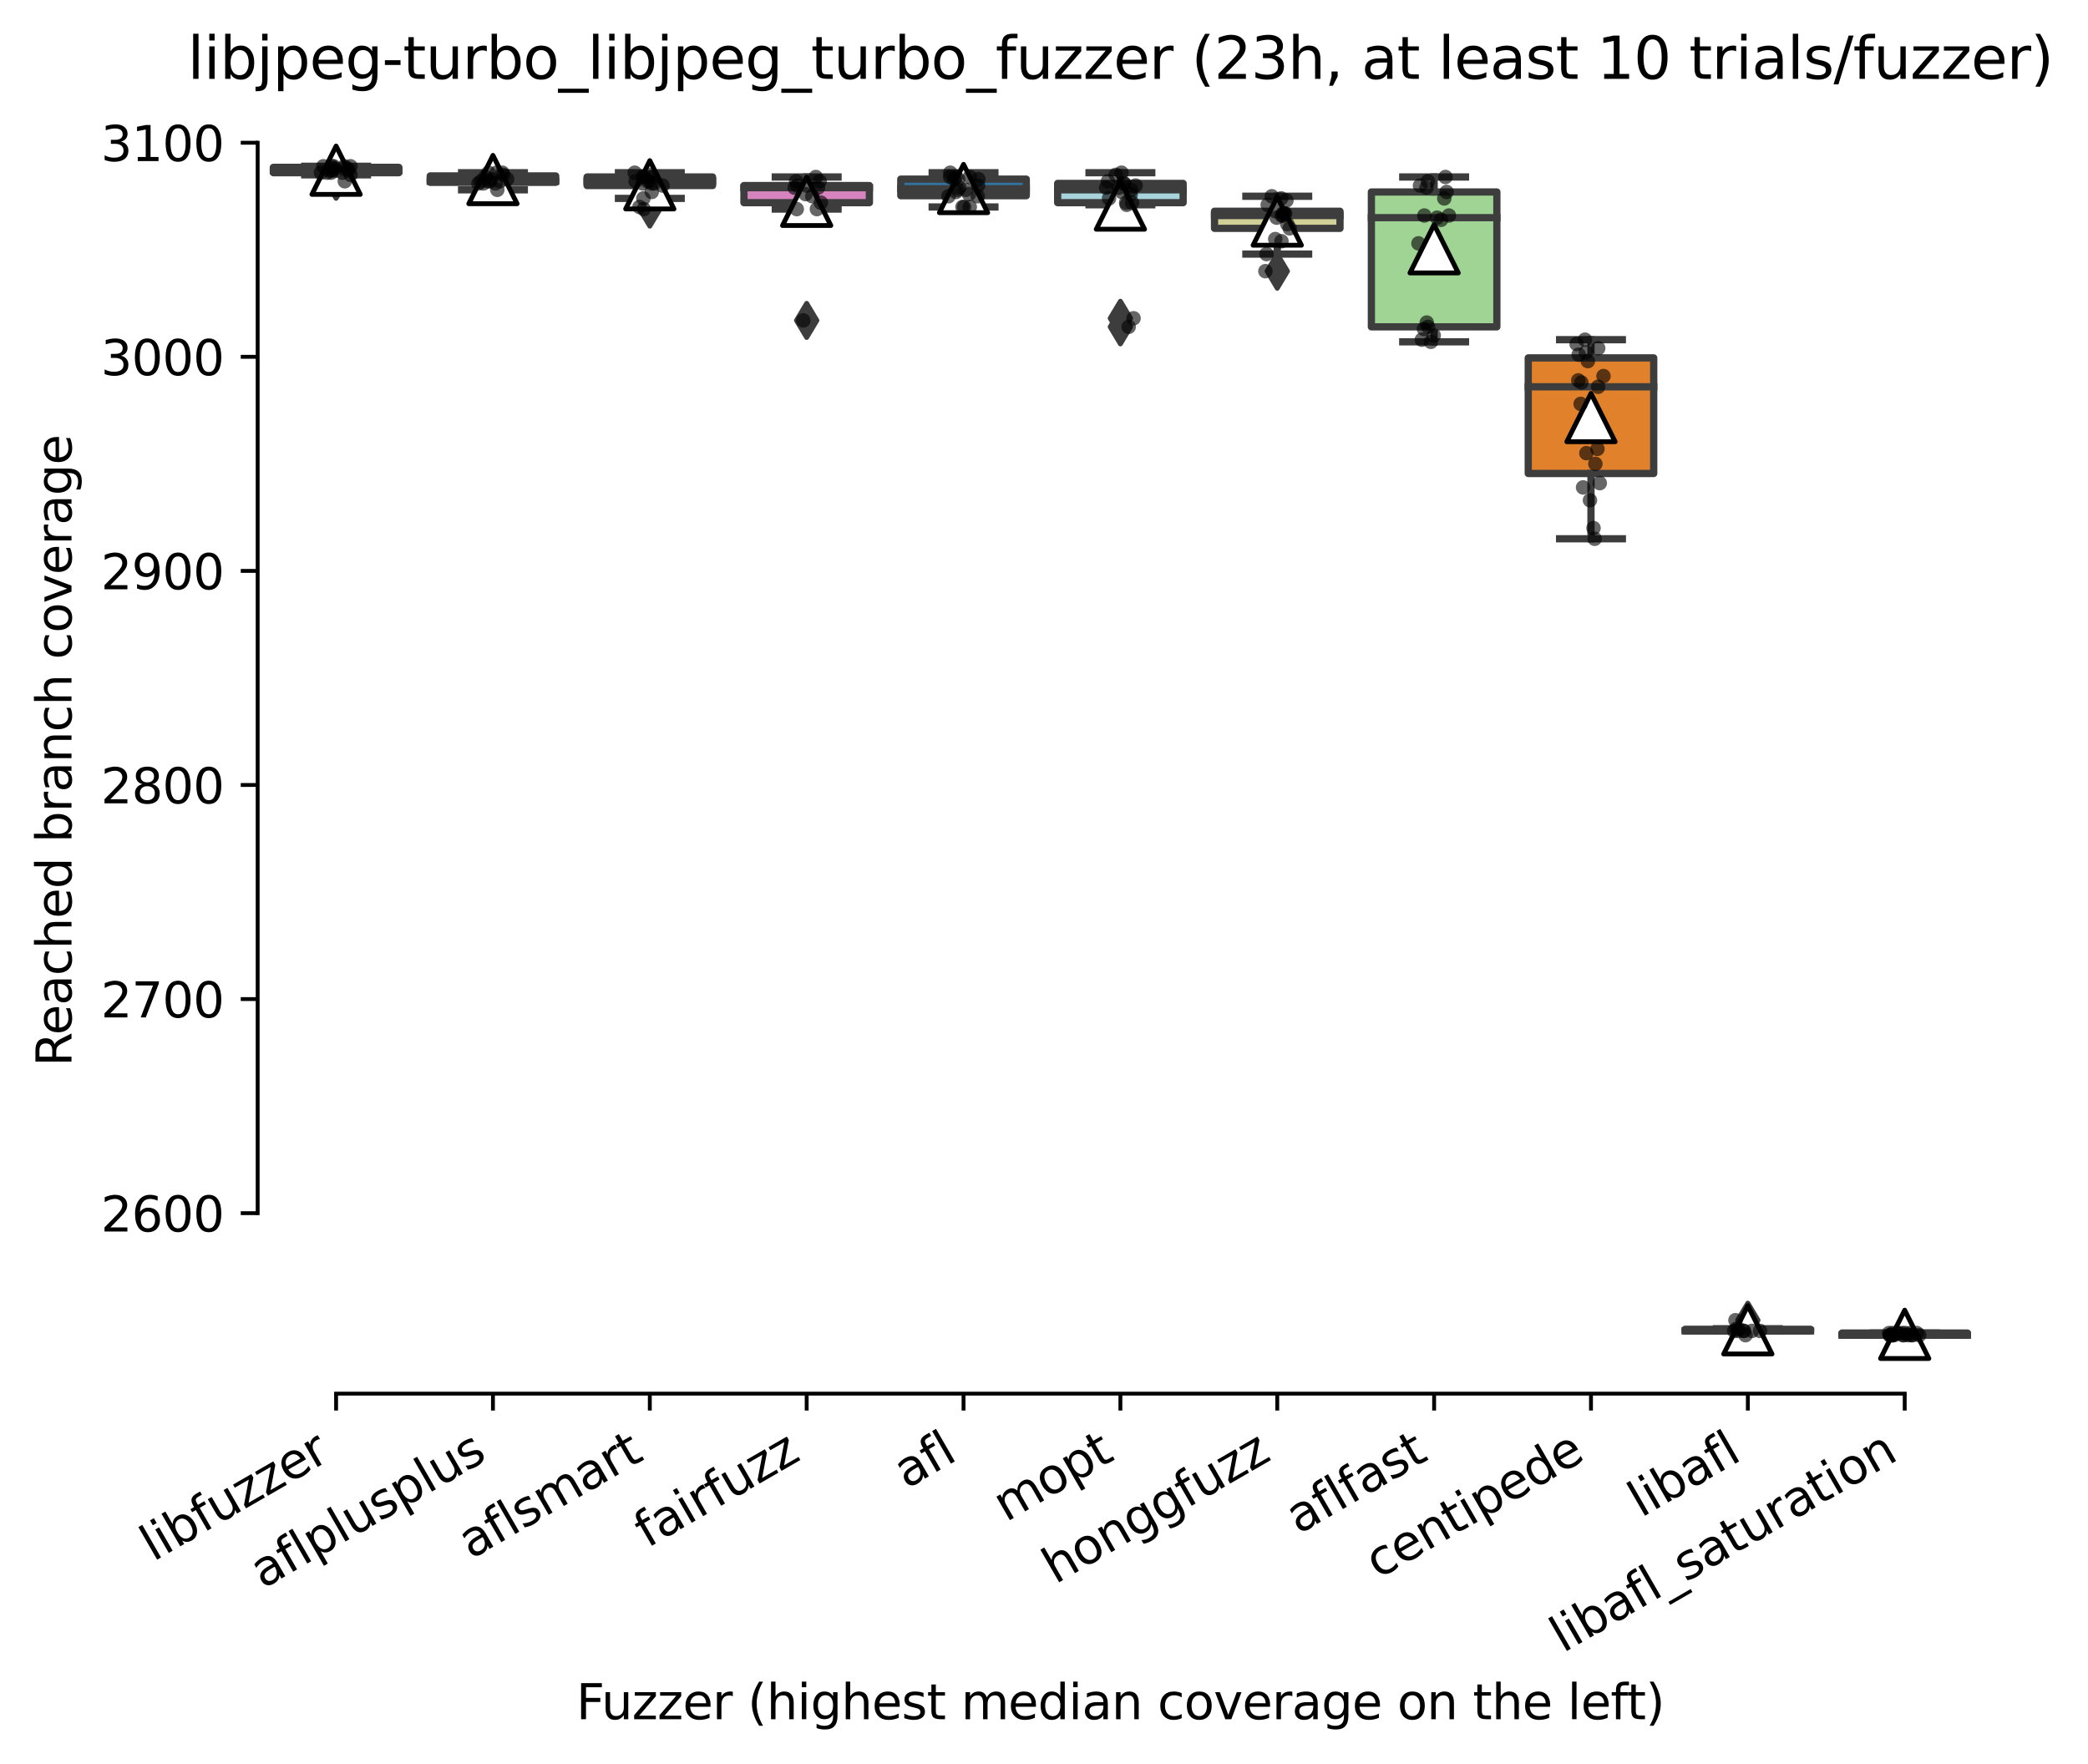 <?xml version="1.0" encoding="utf-8" standalone="no"?>
<!DOCTYPE svg PUBLIC "-//W3C//DTD SVG 1.1//EN"
  "http://www.w3.org/Graphics/SVG/1.1/DTD/svg11.dtd">
<svg xmlns:xlink="http://www.w3.org/1999/xlink" width="432.152pt" height="365.091pt" viewBox="0 0 432.152 365.091" xmlns="http://www.w3.org/2000/svg" version="1.1">
 <defs>
  <style type="text/css">*{stroke-linejoin: round; stroke-linecap: butt}</style>
 </defs>
 <g id="figure_1">
  <g id="patch_1">
   <path d="M 0 365.091 
L 432.152 365.091 
L 432.152 0 
L 0 0 
z
" style="fill: #ffffff"/>
  </g>
  <g id="axes_1">
   <g id="patch_2">
    <path d="M 53.328 288.43 
L 410.448 288.43 
L 410.448 22.318 
L 53.328 22.318 
z
" style="fill: #ffffff"/>
   </g>
   <g id="patch_3">
    <path d="M 56.575 35.743 
L 82.547 35.743 
L 82.547 34.636 
L 56.575 34.636 
L 56.575 35.743 
z
" clip-path="url(#pe328f727fe)" style="fill: #7f7f7f; stroke: #3d3d3d; stroke-width: 1.5; stroke-linejoin: miter"/>
   </g>
   <g id="patch_4">
    <path d="M 89.04 37.737 
L 115.012 37.737 
L 115.012 36.408 
L 89.04 36.408 
L 89.04 37.737 
z
" clip-path="url(#pe328f727fe)" style="fill: #c03d3e; stroke: #3d3d3d; stroke-width: 1.5; stroke-linejoin: miter"/>
   </g>
   <g id="patch_5">
    <path d="M 121.506 38.402 
L 147.478 38.402 
L 147.478 36.63 
L 121.506 36.63 
L 121.506 38.402 
z
" clip-path="url(#pe328f727fe)" style="fill: #c7c7c7; stroke: #3d3d3d; stroke-width: 1.5; stroke-linejoin: miter"/>
   </g>
   <g id="patch_6">
    <path d="M 153.971 41.946 
L 179.943 41.946 
L 179.943 38.402 
L 153.971 38.402 
L 153.971 41.946 
z
" clip-path="url(#pe328f727fe)" style="fill: #d684bd; stroke: #3d3d3d; stroke-width: 1.5; stroke-linejoin: miter"/>
   </g>
   <g id="patch_7">
    <path d="M 186.436 40.506 
L 212.409 40.506 
L 212.409 37.073 
L 186.436 37.073 
L 186.436 40.506 
z
" clip-path="url(#pe328f727fe)" style="fill: #3274a1; stroke: #3d3d3d; stroke-width: 1.5; stroke-linejoin: miter"/>
   </g>
   <g id="patch_8">
    <path d="M 218.902 41.946 
L 244.874 41.946 
L 244.874 37.959 
L 218.902 37.959 
L 218.902 41.946 
z
" clip-path="url(#pe328f727fe)" style="fill: #a7d4dc; stroke: #3d3d3d; stroke-width: 1.5; stroke-linejoin: miter"/>
   </g>
   <g id="patch_9">
    <path d="M 251.367 47.263 
L 277.34 47.263 
L 277.34 43.719 
L 251.367 43.719 
L 251.367 47.263 
z
" clip-path="url(#pe328f727fe)" style="fill: #d1d197; stroke: #3d3d3d; stroke-width: 1.5; stroke-linejoin: miter"/>
   </g>
   <g id="patch_10">
    <path d="M 283.833 67.645 
L 309.805 67.645 
L 309.805 39.731 
L 283.833 39.731 
L 283.833 67.645 
z
" clip-path="url(#pe328f727fe)" style="fill: #9fd495; stroke: #3d3d3d; stroke-width: 1.5; stroke-linejoin: miter"/>
   </g>
   <g id="patch_11">
    <path d="M 316.298 97.996 
L 342.271 97.996 
L 342.271 74.07 
L 316.298 74.07 
L 316.298 97.996 
z
" clip-path="url(#pe328f727fe)" style="fill: #e1812c; stroke: #3d3d3d; stroke-width: 1.5; stroke-linejoin: miter"/>
   </g>
   <g id="patch_12">
    <path d="M 348.764 275.448 
L 374.736 275.448 
L 374.736 275.116 
L 348.764 275.116 
L 348.764 275.448 
z
" clip-path="url(#pe328f727fe)" style="fill: #3a923a; stroke: #3d3d3d; stroke-width: 1.5; stroke-linejoin: miter"/>
   </g>
   <g id="patch_13">
    <path d="M 381.229 276.334 
L 407.202 276.334 
L 407.202 275.891 
L 381.229 275.891 
L 381.229 276.334 
z
" clip-path="url(#pe328f727fe)" style="fill: #c4b5d0; stroke: #3d3d3d; stroke-width: 1.5; stroke-linejoin: miter"/>
   </g>
   <g id="matplotlib.axis_1">
    <g id="xtick_1">
     <g id="line2d_1">
      <defs>
       <path id="md890cccdce" d="M 0 0 
L 0 3.5 
" style="stroke: #000000; stroke-width: 0.8"/>
      </defs>
      <g>
       <use xlink:href="#md890cccdce" x="69.561" y="288.43" style="stroke: #000000; stroke-width: 0.8"/>
      </g>
     </g>
     <g id="text_1">
      <!-- libfuzzer -->
      <g transform="translate(31.695 323.272) rotate(-30) scale(0.1 -0.1)">
       <defs>
        <path id="DejaVuSans-6c" d="M 603 4863 
L 1178 4863 
L 1178 0 
L 603 0 
L 603 4863 
z
" transform="scale(0.016)"/>
        <path id="DejaVuSans-69" d="M 603 3500 
L 1178 3500 
L 1178 0 
L 603 0 
L 603 3500 
z
M 603 4863 
L 1178 4863 
L 1178 4134 
L 603 4134 
L 603 4863 
z
" transform="scale(0.016)"/>
        <path id="DejaVuSans-62" d="M 3116 1747 
Q 3116 2381 2855 2742 
Q 2594 3103 2138 3103 
Q 1681 3103 1420 2742 
Q 1159 2381 1159 1747 
Q 1159 1113 1420 752 
Q 1681 391 2138 391 
Q 2594 391 2855 752 
Q 3116 1113 3116 1747 
z
M 1159 2969 
Q 1341 3281 1617 3432 
Q 1894 3584 2278 3584 
Q 2916 3584 3314 3078 
Q 3713 2572 3713 1747 
Q 3713 922 3314 415 
Q 2916 -91 2278 -91 
Q 1894 -91 1617 61 
Q 1341 213 1159 525 
L 1159 0 
L 581 0 
L 581 4863 
L 1159 4863 
L 1159 2969 
z
" transform="scale(0.016)"/>
        <path id="DejaVuSans-66" d="M 2375 4863 
L 2375 4384 
L 1825 4384 
Q 1516 4384 1395 4259 
Q 1275 4134 1275 3809 
L 1275 3500 
L 2222 3500 
L 2222 3053 
L 1275 3053 
L 1275 0 
L 697 0 
L 697 3053 
L 147 3053 
L 147 3500 
L 697 3500 
L 697 3744 
Q 697 4328 969 4595 
Q 1241 4863 1831 4863 
L 2375 4863 
z
" transform="scale(0.016)"/>
        <path id="DejaVuSans-75" d="M 544 1381 
L 544 3500 
L 1119 3500 
L 1119 1403 
Q 1119 906 1312 657 
Q 1506 409 1894 409 
Q 2359 409 2629 706 
Q 2900 1003 2900 1516 
L 2900 3500 
L 3475 3500 
L 3475 0 
L 2900 0 
L 2900 538 
Q 2691 219 2414 64 
Q 2138 -91 1772 -91 
Q 1169 -91 856 284 
Q 544 659 544 1381 
z
M 1991 3584 
L 1991 3584 
z
" transform="scale(0.016)"/>
        <path id="DejaVuSans-7a" d="M 353 3500 
L 3084 3500 
L 3084 2975 
L 922 459 
L 3084 459 
L 3084 0 
L 275 0 
L 275 525 
L 2438 3041 
L 353 3041 
L 353 3500 
z
" transform="scale(0.016)"/>
        <path id="DejaVuSans-65" d="M 3597 1894 
L 3597 1613 
L 953 1613 
Q 991 1019 1311 708 
Q 1631 397 2203 397 
Q 2534 397 2845 478 
Q 3156 559 3463 722 
L 3463 178 
Q 3153 47 2828 -22 
Q 2503 -91 2169 -91 
Q 1331 -91 842 396 
Q 353 884 353 1716 
Q 353 2575 817 3079 
Q 1281 3584 2069 3584 
Q 2775 3584 3186 3129 
Q 3597 2675 3597 1894 
z
M 3022 2063 
Q 3016 2534 2758 2815 
Q 2500 3097 2075 3097 
Q 1594 3097 1305 2825 
Q 1016 2553 972 2059 
L 3022 2063 
z
" transform="scale(0.016)"/>
        <path id="DejaVuSans-72" d="M 2631 2963 
Q 2534 3019 2420 3045 
Q 2306 3072 2169 3072 
Q 1681 3072 1420 2755 
Q 1159 2438 1159 1844 
L 1159 0 
L 581 0 
L 581 3500 
L 1159 3500 
L 1159 2956 
Q 1341 3275 1631 3429 
Q 1922 3584 2338 3584 
Q 2397 3584 2469 3576 
Q 2541 3569 2628 3553 
L 2631 2963 
z
" transform="scale(0.016)"/>
       </defs>
       <use xlink:href="#DejaVuSans-6c"/>
       <use xlink:href="#DejaVuSans-69" x="27.783"/>
       <use xlink:href="#DejaVuSans-62" x="55.566"/>
       <use xlink:href="#DejaVuSans-66" x="119.043"/>
       <use xlink:href="#DejaVuSans-75" x="154.248"/>
       <use xlink:href="#DejaVuSans-7a" x="217.627"/>
       <use xlink:href="#DejaVuSans-7a" x="270.117"/>
       <use xlink:href="#DejaVuSans-65" x="322.607"/>
       <use xlink:href="#DejaVuSans-72" x="384.131"/>
      </g>
     </g>
    </g>
    <g id="xtick_2">
     <g id="line2d_2">
      <g>
       <use xlink:href="#md890cccdce" x="102.026" y="288.43" style="stroke: #000000; stroke-width: 0.8"/>
      </g>
     </g>
     <g id="text_2">
      <!-- aflplusplus -->
      <g transform="translate(54.417 328.897) rotate(-30) scale(0.1 -0.1)">
       <defs>
        <path id="DejaVuSans-61" d="M 2194 1759 
Q 1497 1759 1228 1600 
Q 959 1441 959 1056 
Q 959 750 1161 570 
Q 1363 391 1709 391 
Q 2188 391 2477 730 
Q 2766 1069 2766 1631 
L 2766 1759 
L 2194 1759 
z
M 3341 1997 
L 3341 0 
L 2766 0 
L 2766 531 
Q 2569 213 2275 61 
Q 1981 -91 1556 -91 
Q 1019 -91 701 211 
Q 384 513 384 1019 
Q 384 1609 779 1909 
Q 1175 2209 1959 2209 
L 2766 2209 
L 2766 2266 
Q 2766 2663 2505 2880 
Q 2244 3097 1772 3097 
Q 1472 3097 1187 3025 
Q 903 2953 641 2809 
L 641 3341 
Q 956 3463 1253 3523 
Q 1550 3584 1831 3584 
Q 2591 3584 2966 3190 
Q 3341 2797 3341 1997 
z
" transform="scale(0.016)"/>
        <path id="DejaVuSans-70" d="M 1159 525 
L 1159 -1331 
L 581 -1331 
L 581 3500 
L 1159 3500 
L 1159 2969 
Q 1341 3281 1617 3432 
Q 1894 3584 2278 3584 
Q 2916 3584 3314 3078 
Q 3713 2572 3713 1747 
Q 3713 922 3314 415 
Q 2916 -91 2278 -91 
Q 1894 -91 1617 61 
Q 1341 213 1159 525 
z
M 3116 1747 
Q 3116 2381 2855 2742 
Q 2594 3103 2138 3103 
Q 1681 3103 1420 2742 
Q 1159 2381 1159 1747 
Q 1159 1113 1420 752 
Q 1681 391 2138 391 
Q 2594 391 2855 752 
Q 3116 1113 3116 1747 
z
" transform="scale(0.016)"/>
        <path id="DejaVuSans-73" d="M 2834 3397 
L 2834 2853 
Q 2591 2978 2328 3040 
Q 2066 3103 1784 3103 
Q 1356 3103 1142 2972 
Q 928 2841 928 2578 
Q 928 2378 1081 2264 
Q 1234 2150 1697 2047 
L 1894 2003 
Q 2506 1872 2764 1633 
Q 3022 1394 3022 966 
Q 3022 478 2636 193 
Q 2250 -91 1575 -91 
Q 1294 -91 989 -36 
Q 684 19 347 128 
L 347 722 
Q 666 556 975 473 
Q 1284 391 1588 391 
Q 1994 391 2212 530 
Q 2431 669 2431 922 
Q 2431 1156 2273 1281 
Q 2116 1406 1581 1522 
L 1381 1569 
Q 847 1681 609 1914 
Q 372 2147 372 2553 
Q 372 3047 722 3315 
Q 1072 3584 1716 3584 
Q 2034 3584 2315 3537 
Q 2597 3491 2834 3397 
z
" transform="scale(0.016)"/>
       </defs>
       <use xlink:href="#DejaVuSans-61"/>
       <use xlink:href="#DejaVuSans-66" x="61.279"/>
       <use xlink:href="#DejaVuSans-6c" x="96.484"/>
       <use xlink:href="#DejaVuSans-70" x="124.268"/>
       <use xlink:href="#DejaVuSans-6c" x="187.744"/>
       <use xlink:href="#DejaVuSans-75" x="215.527"/>
       <use xlink:href="#DejaVuSans-73" x="278.906"/>
       <use xlink:href="#DejaVuSans-70" x="331.006"/>
       <use xlink:href="#DejaVuSans-6c" x="394.482"/>
       <use xlink:href="#DejaVuSans-75" x="422.266"/>
       <use xlink:href="#DejaVuSans-73" x="485.645"/>
      </g>
     </g>
    </g>
    <g id="xtick_3">
     <g id="line2d_3">
      <g>
       <use xlink:href="#md890cccdce" x="134.492" y="288.43" style="stroke: #000000; stroke-width: 0.8"/>
      </g>
     </g>
     <g id="text_3">
      <!-- aflsmart -->
      <g transform="translate(97.481 322.779) rotate(-30) scale(0.1 -0.1)">
       <defs>
        <path id="DejaVuSans-6d" d="M 3328 2828 
Q 3544 3216 3844 3400 
Q 4144 3584 4550 3584 
Q 5097 3584 5394 3201 
Q 5691 2819 5691 2113 
L 5691 0 
L 5113 0 
L 5113 2094 
Q 5113 2597 4934 2840 
Q 4756 3084 4391 3084 
Q 3944 3084 3684 2787 
Q 3425 2491 3425 1978 
L 3425 0 
L 2847 0 
L 2847 2094 
Q 2847 2600 2669 2842 
Q 2491 3084 2119 3084 
Q 1678 3084 1418 2786 
Q 1159 2488 1159 1978 
L 1159 0 
L 581 0 
L 581 3500 
L 1159 3500 
L 1159 2956 
Q 1356 3278 1631 3431 
Q 1906 3584 2284 3584 
Q 2666 3584 2933 3390 
Q 3200 3197 3328 2828 
z
" transform="scale(0.016)"/>
        <path id="DejaVuSans-74" d="M 1172 4494 
L 1172 3500 
L 2356 3500 
L 2356 3053 
L 1172 3053 
L 1172 1153 
Q 1172 725 1289 603 
Q 1406 481 1766 481 
L 2356 481 
L 2356 0 
L 1766 0 
Q 1100 0 847 248 
Q 594 497 594 1153 
L 594 3053 
L 172 3053 
L 172 3500 
L 594 3500 
L 594 4494 
L 1172 4494 
z
" transform="scale(0.016)"/>
       </defs>
       <use xlink:href="#DejaVuSans-61"/>
       <use xlink:href="#DejaVuSans-66" x="61.279"/>
       <use xlink:href="#DejaVuSans-6c" x="96.484"/>
       <use xlink:href="#DejaVuSans-73" x="124.268"/>
       <use xlink:href="#DejaVuSans-6d" x="176.367"/>
       <use xlink:href="#DejaVuSans-61" x="273.779"/>
       <use xlink:href="#DejaVuSans-72" x="335.059"/>
       <use xlink:href="#DejaVuSans-74" x="376.172"/>
      </g>
     </g>
    </g>
    <g id="xtick_4">
     <g id="line2d_4">
      <g>
       <use xlink:href="#md890cccdce" x="166.957" y="288.43" style="stroke: #000000; stroke-width: 0.8"/>
      </g>
     </g>
     <g id="text_4">
      <!-- fairfuzz -->
      <g transform="translate(133.968 320.457) rotate(-30) scale(0.1 -0.1)">
       <use xlink:href="#DejaVuSans-66"/>
       <use xlink:href="#DejaVuSans-61" x="35.205"/>
       <use xlink:href="#DejaVuSans-69" x="96.484"/>
       <use xlink:href="#DejaVuSans-72" x="124.268"/>
       <use xlink:href="#DejaVuSans-66" x="165.381"/>
       <use xlink:href="#DejaVuSans-75" x="200.586"/>
       <use xlink:href="#DejaVuSans-7a" x="263.965"/>
       <use xlink:href="#DejaVuSans-7a" x="316.455"/>
      </g>
     </g>
    </g>
    <g id="xtick_5">
     <g id="line2d_5">
      <g>
       <use xlink:href="#md890cccdce" x="199.423" y="288.43" style="stroke: #000000; stroke-width: 0.8"/>
      </g>
     </g>
     <g id="text_5">
      <!-- afl -->
      <g transform="translate(187.621 308.224) rotate(-30) scale(0.1 -0.1)">
       <use xlink:href="#DejaVuSans-61"/>
       <use xlink:href="#DejaVuSans-66" x="61.279"/>
       <use xlink:href="#DejaVuSans-6c" x="96.484"/>
      </g>
     </g>
    </g>
    <g id="xtick_6">
     <g id="line2d_6">
      <g>
       <use xlink:href="#md890cccdce" x="231.888" y="288.43" style="stroke: #000000; stroke-width: 0.8"/>
      </g>
     </g>
     <g id="text_6">
      <!-- mopt -->
      <g transform="translate(208.221 315.075) rotate(-30) scale(0.1 -0.1)">
       <defs>
        <path id="DejaVuSans-6f" d="M 1959 3097 
Q 1497 3097 1228 2736 
Q 959 2375 959 1747 
Q 959 1119 1226 758 
Q 1494 397 1959 397 
Q 2419 397 2687 759 
Q 2956 1122 2956 1747 
Q 2956 2369 2687 2733 
Q 2419 3097 1959 3097 
z
M 1959 3584 
Q 2709 3584 3137 3096 
Q 3566 2609 3566 1747 
Q 3566 888 3137 398 
Q 2709 -91 1959 -91 
Q 1206 -91 779 398 
Q 353 888 353 1747 
Q 353 2609 779 3096 
Q 1206 3584 1959 3584 
z
" transform="scale(0.016)"/>
       </defs>
       <use xlink:href="#DejaVuSans-6d"/>
       <use xlink:href="#DejaVuSans-6f" x="97.412"/>
       <use xlink:href="#DejaVuSans-70" x="158.594"/>
       <use xlink:href="#DejaVuSans-74" x="222.07"/>
      </g>
     </g>
    </g>
    <g id="xtick_7">
     <g id="line2d_7">
      <g>
       <use xlink:href="#md890cccdce" x="264.354" y="288.43" style="stroke: #000000; stroke-width: 0.8"/>
      </g>
     </g>
     <g id="text_7">
      <!-- honggfuzz -->
      <g transform="translate(218.414 327.933) rotate(-30) scale(0.1 -0.1)">
       <defs>
        <path id="DejaVuSans-68" d="M 3513 2113 
L 3513 0 
L 2938 0 
L 2938 2094 
Q 2938 2591 2744 2837 
Q 2550 3084 2163 3084 
Q 1697 3084 1428 2787 
Q 1159 2491 1159 1978 
L 1159 0 
L 581 0 
L 581 4863 
L 1159 4863 
L 1159 2956 
Q 1366 3272 1645 3428 
Q 1925 3584 2291 3584 
Q 2894 3584 3203 3211 
Q 3513 2838 3513 2113 
z
" transform="scale(0.016)"/>
        <path id="DejaVuSans-6e" d="M 3513 2113 
L 3513 0 
L 2938 0 
L 2938 2094 
Q 2938 2591 2744 2837 
Q 2550 3084 2163 3084 
Q 1697 3084 1428 2787 
Q 1159 2491 1159 1978 
L 1159 0 
L 581 0 
L 581 3500 
L 1159 3500 
L 1159 2956 
Q 1366 3272 1645 3428 
Q 1925 3584 2291 3584 
Q 2894 3584 3203 3211 
Q 3513 2838 3513 2113 
z
" transform="scale(0.016)"/>
        <path id="DejaVuSans-67" d="M 2906 1791 
Q 2906 2416 2648 2759 
Q 2391 3103 1925 3103 
Q 1463 3103 1205 2759 
Q 947 2416 947 1791 
Q 947 1169 1205 825 
Q 1463 481 1925 481 
Q 2391 481 2648 825 
Q 2906 1169 2906 1791 
z
M 3481 434 
Q 3481 -459 3084 -895 
Q 2688 -1331 1869 -1331 
Q 1566 -1331 1297 -1286 
Q 1028 -1241 775 -1147 
L 775 -588 
Q 1028 -725 1275 -790 
Q 1522 -856 1778 -856 
Q 2344 -856 2625 -561 
Q 2906 -266 2906 331 
L 2906 616 
Q 2728 306 2450 153 
Q 2172 0 1784 0 
Q 1141 0 747 490 
Q 353 981 353 1791 
Q 353 2603 747 3093 
Q 1141 3584 1784 3584 
Q 2172 3584 2450 3431 
Q 2728 3278 2906 2969 
L 2906 3500 
L 3481 3500 
L 3481 434 
z
" transform="scale(0.016)"/>
       </defs>
       <use xlink:href="#DejaVuSans-68"/>
       <use xlink:href="#DejaVuSans-6f" x="63.379"/>
       <use xlink:href="#DejaVuSans-6e" x="124.561"/>
       <use xlink:href="#DejaVuSans-67" x="187.939"/>
       <use xlink:href="#DejaVuSans-67" x="251.416"/>
       <use xlink:href="#DejaVuSans-66" x="314.893"/>
       <use xlink:href="#DejaVuSans-75" x="350.098"/>
       <use xlink:href="#DejaVuSans-7a" x="413.477"/>
       <use xlink:href="#DejaVuSans-7a" x="465.967"/>
      </g>
     </g>
    </g>
    <g id="xtick_8">
     <g id="line2d_8">
      <g>
       <use xlink:href="#md890cccdce" x="296.819" y="288.43" style="stroke: #000000; stroke-width: 0.8"/>
      </g>
     </g>
     <g id="text_8">
      <!-- aflfast -->
      <g transform="translate(268.755 317.613) rotate(-30) scale(0.1 -0.1)">
       <use xlink:href="#DejaVuSans-61"/>
       <use xlink:href="#DejaVuSans-66" x="61.279"/>
       <use xlink:href="#DejaVuSans-6c" x="96.484"/>
       <use xlink:href="#DejaVuSans-66" x="124.268"/>
       <use xlink:href="#DejaVuSans-61" x="159.473"/>
       <use xlink:href="#DejaVuSans-73" x="220.752"/>
       <use xlink:href="#DejaVuSans-74" x="272.852"/>
      </g>
     </g>
    </g>
    <g id="xtick_9">
     <g id="line2d_9">
      <g>
       <use xlink:href="#md890cccdce" x="329.284" y="288.43" style="stroke: #000000; stroke-width: 0.8"/>
      </g>
     </g>
     <g id="text_9">
      <!-- centipede -->
      <g transform="translate(285.211 326.856) rotate(-30) scale(0.1 -0.1)">
       <defs>
        <path id="DejaVuSans-63" d="M 3122 3366 
L 3122 2828 
Q 2878 2963 2633 3030 
Q 2388 3097 2138 3097 
Q 1578 3097 1268 2742 
Q 959 2388 959 1747 
Q 959 1106 1268 751 
Q 1578 397 2138 397 
Q 2388 397 2633 464 
Q 2878 531 3122 666 
L 3122 134 
Q 2881 22 2623 -34 
Q 2366 -91 2075 -91 
Q 1284 -91 818 406 
Q 353 903 353 1747 
Q 353 2603 823 3093 
Q 1294 3584 2113 3584 
Q 2378 3584 2631 3529 
Q 2884 3475 3122 3366 
z
" transform="scale(0.016)"/>
        <path id="DejaVuSans-64" d="M 2906 2969 
L 2906 4863 
L 3481 4863 
L 3481 0 
L 2906 0 
L 2906 525 
Q 2725 213 2448 61 
Q 2172 -91 1784 -91 
Q 1150 -91 751 415 
Q 353 922 353 1747 
Q 353 2572 751 3078 
Q 1150 3584 1784 3584 
Q 2172 3584 2448 3432 
Q 2725 3281 2906 2969 
z
M 947 1747 
Q 947 1113 1208 752 
Q 1469 391 1925 391 
Q 2381 391 2643 752 
Q 2906 1113 2906 1747 
Q 2906 2381 2643 2742 
Q 2381 3103 1925 3103 
Q 1469 3103 1208 2742 
Q 947 2381 947 1747 
z
" transform="scale(0.016)"/>
       </defs>
       <use xlink:href="#DejaVuSans-63"/>
       <use xlink:href="#DejaVuSans-65" x="54.98"/>
       <use xlink:href="#DejaVuSans-6e" x="116.504"/>
       <use xlink:href="#DejaVuSans-74" x="179.883"/>
       <use xlink:href="#DejaVuSans-69" x="219.092"/>
       <use xlink:href="#DejaVuSans-70" x="246.875"/>
       <use xlink:href="#DejaVuSans-65" x="310.352"/>
       <use xlink:href="#DejaVuSans-64" x="371.875"/>
       <use xlink:href="#DejaVuSans-65" x="435.352"/>
      </g>
     </g>
    </g>
    <g id="xtick_10">
     <g id="line2d_10">
      <g>
       <use xlink:href="#md890cccdce" x="361.75" y="288.43" style="stroke: #000000; stroke-width: 0.8"/>
      </g>
     </g>
     <g id="text_10">
      <!-- libafl -->
      <g transform="translate(339.639 314.176) rotate(-30) scale(0.1 -0.1)">
       <use xlink:href="#DejaVuSans-6c"/>
       <use xlink:href="#DejaVuSans-69" x="27.783"/>
       <use xlink:href="#DejaVuSans-62" x="55.566"/>
       <use xlink:href="#DejaVuSans-61" x="119.043"/>
       <use xlink:href="#DejaVuSans-66" x="180.322"/>
       <use xlink:href="#DejaVuSans-6c" x="215.527"/>
      </g>
     </g>
    </g>
    <g id="xtick_11">
     <g id="line2d_11">
      <g>
       <use xlink:href="#md890cccdce" x="394.215" y="288.43" style="stroke: #000000; stroke-width: 0.8"/>
      </g>
     </g>
     <g id="text_11">
      <!-- libafl_saturation -->
      <g transform="translate(323.477 342.171) rotate(-30) scale(0.1 -0.1)">
       <defs>
        <path id="DejaVuSans-5f" d="M 3263 -1063 
L 3263 -1509 
L -63 -1509 
L -63 -1063 
L 3263 -1063 
z
" transform="scale(0.016)"/>
       </defs>
       <use xlink:href="#DejaVuSans-6c"/>
       <use xlink:href="#DejaVuSans-69" x="27.783"/>
       <use xlink:href="#DejaVuSans-62" x="55.566"/>
       <use xlink:href="#DejaVuSans-61" x="119.043"/>
       <use xlink:href="#DejaVuSans-66" x="180.322"/>
       <use xlink:href="#DejaVuSans-6c" x="215.527"/>
       <use xlink:href="#DejaVuSans-5f" x="243.311"/>
       <use xlink:href="#DejaVuSans-73" x="293.311"/>
       <use xlink:href="#DejaVuSans-61" x="345.41"/>
       <use xlink:href="#DejaVuSans-74" x="406.689"/>
       <use xlink:href="#DejaVuSans-75" x="445.898"/>
       <use xlink:href="#DejaVuSans-72" x="509.277"/>
       <use xlink:href="#DejaVuSans-61" x="550.391"/>
       <use xlink:href="#DejaVuSans-74" x="611.67"/>
       <use xlink:href="#DejaVuSans-69" x="650.879"/>
       <use xlink:href="#DejaVuSans-6f" x="678.662"/>
       <use xlink:href="#DejaVuSans-6e" x="739.844"/>
      </g>
     </g>
    </g>
    <g id="text_12">
     <!-- Fuzzer (highest median coverage on the left) -->
     <g transform="translate(119.27 355.811) scale(0.1 -0.1)">
      <defs>
       <path id="DejaVuSans-46" d="M 628 4666 
L 3309 4666 
L 3309 4134 
L 1259 4134 
L 1259 2759 
L 3109 2759 
L 3109 2228 
L 1259 2228 
L 1259 0 
L 628 0 
L 628 4666 
z
" transform="scale(0.016)"/>
       <path id="DejaVuSans-20" transform="scale(0.016)"/>
       <path id="DejaVuSans-28" d="M 1984 4856 
Q 1566 4138 1362 3434 
Q 1159 2731 1159 2009 
Q 1159 1288 1364 580 
Q 1569 -128 1984 -844 
L 1484 -844 
Q 1016 -109 783 600 
Q 550 1309 550 2009 
Q 550 2706 781 3412 
Q 1013 4119 1484 4856 
L 1984 4856 
z
" transform="scale(0.016)"/>
       <path id="DejaVuSans-76" d="M 191 3500 
L 800 3500 
L 1894 563 
L 2988 3500 
L 3597 3500 
L 2284 0 
L 1503 0 
L 191 3500 
z
" transform="scale(0.016)"/>
       <path id="DejaVuSans-29" d="M 513 4856 
L 1013 4856 
Q 1481 4119 1714 3412 
Q 1947 2706 1947 2009 
Q 1947 1309 1714 600 
Q 1481 -109 1013 -844 
L 513 -844 
Q 928 -128 1133 580 
Q 1338 1288 1338 2009 
Q 1338 2731 1133 3434 
Q 928 4138 513 4856 
z
" transform="scale(0.016)"/>
      </defs>
      <use xlink:href="#DejaVuSans-46"/>
      <use xlink:href="#DejaVuSans-75" x="52.02"/>
      <use xlink:href="#DejaVuSans-7a" x="115.398"/>
      <use xlink:href="#DejaVuSans-7a" x="167.889"/>
      <use xlink:href="#DejaVuSans-65" x="220.379"/>
      <use xlink:href="#DejaVuSans-72" x="281.902"/>
      <use xlink:href="#DejaVuSans-20" x="323.016"/>
      <use xlink:href="#DejaVuSans-28" x="354.803"/>
      <use xlink:href="#DejaVuSans-68" x="393.816"/>
      <use xlink:href="#DejaVuSans-69" x="457.195"/>
      <use xlink:href="#DejaVuSans-67" x="484.979"/>
      <use xlink:href="#DejaVuSans-68" x="548.455"/>
      <use xlink:href="#DejaVuSans-65" x="611.834"/>
      <use xlink:href="#DejaVuSans-73" x="673.357"/>
      <use xlink:href="#DejaVuSans-74" x="725.457"/>
      <use xlink:href="#DejaVuSans-20" x="764.666"/>
      <use xlink:href="#DejaVuSans-6d" x="796.453"/>
      <use xlink:href="#DejaVuSans-65" x="893.865"/>
      <use xlink:href="#DejaVuSans-64" x="955.389"/>
      <use xlink:href="#DejaVuSans-69" x="1018.865"/>
      <use xlink:href="#DejaVuSans-61" x="1046.648"/>
      <use xlink:href="#DejaVuSans-6e" x="1107.928"/>
      <use xlink:href="#DejaVuSans-20" x="1171.307"/>
      <use xlink:href="#DejaVuSans-63" x="1203.094"/>
      <use xlink:href="#DejaVuSans-6f" x="1258.074"/>
      <use xlink:href="#DejaVuSans-76" x="1319.256"/>
      <use xlink:href="#DejaVuSans-65" x="1378.436"/>
      <use xlink:href="#DejaVuSans-72" x="1439.959"/>
      <use xlink:href="#DejaVuSans-61" x="1481.072"/>
      <use xlink:href="#DejaVuSans-67" x="1542.352"/>
      <use xlink:href="#DejaVuSans-65" x="1605.828"/>
      <use xlink:href="#DejaVuSans-20" x="1667.352"/>
      <use xlink:href="#DejaVuSans-6f" x="1699.139"/>
      <use xlink:href="#DejaVuSans-6e" x="1760.32"/>
      <use xlink:href="#DejaVuSans-20" x="1823.699"/>
      <use xlink:href="#DejaVuSans-74" x="1855.486"/>
      <use xlink:href="#DejaVuSans-68" x="1894.695"/>
      <use xlink:href="#DejaVuSans-65" x="1958.074"/>
      <use xlink:href="#DejaVuSans-20" x="2019.598"/>
      <use xlink:href="#DejaVuSans-6c" x="2051.385"/>
      <use xlink:href="#DejaVuSans-65" x="2079.168"/>
      <use xlink:href="#DejaVuSans-66" x="2140.691"/>
      <use xlink:href="#DejaVuSans-74" x="2174.146"/>
      <use xlink:href="#DejaVuSans-29" x="2213.355"/>
     </g>
    </g>
   </g>
   <g id="matplotlib.axis_2">
    <g id="ytick_1">
     <g id="line2d_12">
      <defs>
       <path id="mb3909d7f2b" d="M 0 0 
L -3.5 0 
" style="stroke: #000000; stroke-width: 0.8"/>
      </defs>
      <g>
       <use xlink:href="#mb3909d7f2b" x="53.328" y="251.079" style="stroke: #000000; stroke-width: 0.8"/>
      </g>
     </g>
     <g id="text_13">
      <!-- 2600 -->
      <g transform="translate(20.878 254.878) scale(0.1 -0.1)">
       <defs>
        <path id="DejaVuSans-32" d="M 1228 531 
L 3431 531 
L 3431 0 
L 469 0 
L 469 531 
Q 828 903 1448 1529 
Q 2069 2156 2228 2338 
Q 2531 2678 2651 2914 
Q 2772 3150 2772 3378 
Q 2772 3750 2511 3984 
Q 2250 4219 1831 4219 
Q 1534 4219 1204 4116 
Q 875 4013 500 3803 
L 500 4441 
Q 881 4594 1212 4672 
Q 1544 4750 1819 4750 
Q 2544 4750 2975 4387 
Q 3406 4025 3406 3419 
Q 3406 3131 3298 2873 
Q 3191 2616 2906 2266 
Q 2828 2175 2409 1742 
Q 1991 1309 1228 531 
z
" transform="scale(0.016)"/>
        <path id="DejaVuSans-36" d="M 2113 2584 
Q 1688 2584 1439 2293 
Q 1191 2003 1191 1497 
Q 1191 994 1439 701 
Q 1688 409 2113 409 
Q 2538 409 2786 701 
Q 3034 994 3034 1497 
Q 3034 2003 2786 2293 
Q 2538 2584 2113 2584 
z
M 3366 4563 
L 3366 3988 
Q 3128 4100 2886 4159 
Q 2644 4219 2406 4219 
Q 1781 4219 1451 3797 
Q 1122 3375 1075 2522 
Q 1259 2794 1537 2939 
Q 1816 3084 2150 3084 
Q 2853 3084 3261 2657 
Q 3669 2231 3669 1497 
Q 3669 778 3244 343 
Q 2819 -91 2113 -91 
Q 1303 -91 875 529 
Q 447 1150 447 2328 
Q 447 3434 972 4092 
Q 1497 4750 2381 4750 
Q 2619 4750 2861 4703 
Q 3103 4656 3366 4563 
z
" transform="scale(0.016)"/>
        <path id="DejaVuSans-30" d="M 2034 4250 
Q 1547 4250 1301 3770 
Q 1056 3291 1056 2328 
Q 1056 1369 1301 889 
Q 1547 409 2034 409 
Q 2525 409 2770 889 
Q 3016 1369 3016 2328 
Q 3016 3291 2770 3770 
Q 2525 4250 2034 4250 
z
M 2034 4750 
Q 2819 4750 3233 4129 
Q 3647 3509 3647 2328 
Q 3647 1150 3233 529 
Q 2819 -91 2034 -91 
Q 1250 -91 836 529 
Q 422 1150 422 2328 
Q 422 3509 836 4129 
Q 1250 4750 2034 4750 
z
" transform="scale(0.016)"/>
       </defs>
       <use xlink:href="#DejaVuSans-32"/>
       <use xlink:href="#DejaVuSans-36" x="63.623"/>
       <use xlink:href="#DejaVuSans-30" x="127.246"/>
       <use xlink:href="#DejaVuSans-30" x="190.869"/>
      </g>
     </g>
    </g>
    <g id="ytick_2">
     <g id="line2d_13">
      <g>
       <use xlink:href="#mb3909d7f2b" x="53.328" y="206.771" style="stroke: #000000; stroke-width: 0.8"/>
      </g>
     </g>
     <g id="text_14">
      <!-- 2700 -->
      <g transform="translate(20.878 210.57) scale(0.1 -0.1)">
       <defs>
        <path id="DejaVuSans-37" d="M 525 4666 
L 3525 4666 
L 3525 4397 
L 1831 0 
L 1172 0 
L 2766 4134 
L 525 4134 
L 525 4666 
z
" transform="scale(0.016)"/>
       </defs>
       <use xlink:href="#DejaVuSans-32"/>
       <use xlink:href="#DejaVuSans-37" x="63.623"/>
       <use xlink:href="#DejaVuSans-30" x="127.246"/>
       <use xlink:href="#DejaVuSans-30" x="190.869"/>
      </g>
     </g>
    </g>
    <g id="ytick_3">
     <g id="line2d_14">
      <g>
       <use xlink:href="#mb3909d7f2b" x="53.328" y="162.463" style="stroke: #000000; stroke-width: 0.8"/>
      </g>
     </g>
     <g id="text_15">
      <!-- 2800 -->
      <g transform="translate(20.878 166.263) scale(0.1 -0.1)">
       <defs>
        <path id="DejaVuSans-38" d="M 2034 2216 
Q 1584 2216 1326 1975 
Q 1069 1734 1069 1313 
Q 1069 891 1326 650 
Q 1584 409 2034 409 
Q 2484 409 2743 651 
Q 3003 894 3003 1313 
Q 3003 1734 2745 1975 
Q 2488 2216 2034 2216 
z
M 1403 2484 
Q 997 2584 770 2862 
Q 544 3141 544 3541 
Q 544 4100 942 4425 
Q 1341 4750 2034 4750 
Q 2731 4750 3128 4425 
Q 3525 4100 3525 3541 
Q 3525 3141 3298 2862 
Q 3072 2584 2669 2484 
Q 3125 2378 3379 2068 
Q 3634 1759 3634 1313 
Q 3634 634 3220 271 
Q 2806 -91 2034 -91 
Q 1263 -91 848 271 
Q 434 634 434 1313 
Q 434 1759 690 2068 
Q 947 2378 1403 2484 
z
M 1172 3481 
Q 1172 3119 1398 2916 
Q 1625 2713 2034 2713 
Q 2441 2713 2670 2916 
Q 2900 3119 2900 3481 
Q 2900 3844 2670 4047 
Q 2441 4250 2034 4250 
Q 1625 4250 1398 4047 
Q 1172 3844 1172 3481 
z
" transform="scale(0.016)"/>
       </defs>
       <use xlink:href="#DejaVuSans-32"/>
       <use xlink:href="#DejaVuSans-38" x="63.623"/>
       <use xlink:href="#DejaVuSans-30" x="127.246"/>
       <use xlink:href="#DejaVuSans-30" x="190.869"/>
      </g>
     </g>
    </g>
    <g id="ytick_4">
     <g id="line2d_15">
      <g>
       <use xlink:href="#mb3909d7f2b" x="53.328" y="118.156" style="stroke: #000000; stroke-width: 0.8"/>
      </g>
     </g>
     <g id="text_16">
      <!-- 2900 -->
      <g transform="translate(20.878 121.955) scale(0.1 -0.1)">
       <defs>
        <path id="DejaVuSans-39" d="M 703 97 
L 703 672 
Q 941 559 1184 500 
Q 1428 441 1663 441 
Q 2288 441 2617 861 
Q 2947 1281 2994 2138 
Q 2813 1869 2534 1725 
Q 2256 1581 1919 1581 
Q 1219 1581 811 2004 
Q 403 2428 403 3163 
Q 403 3881 828 4315 
Q 1253 4750 1959 4750 
Q 2769 4750 3195 4129 
Q 3622 3509 3622 2328 
Q 3622 1225 3098 567 
Q 2575 -91 1691 -91 
Q 1453 -91 1209 -44 
Q 966 3 703 97 
z
M 1959 2075 
Q 2384 2075 2632 2365 
Q 2881 2656 2881 3163 
Q 2881 3666 2632 3958 
Q 2384 4250 1959 4250 
Q 1534 4250 1286 3958 
Q 1038 3666 1038 3163 
Q 1038 2656 1286 2365 
Q 1534 2075 1959 2075 
z
" transform="scale(0.016)"/>
       </defs>
       <use xlink:href="#DejaVuSans-32"/>
       <use xlink:href="#DejaVuSans-39" x="63.623"/>
       <use xlink:href="#DejaVuSans-30" x="127.246"/>
       <use xlink:href="#DejaVuSans-30" x="190.869"/>
      </g>
     </g>
    </g>
    <g id="ytick_5">
     <g id="line2d_16">
      <g>
       <use xlink:href="#mb3909d7f2b" x="53.328" y="73.848" style="stroke: #000000; stroke-width: 0.8"/>
      </g>
     </g>
     <g id="text_17">
      <!-- 3000 -->
      <g transform="translate(20.878 77.647) scale(0.1 -0.1)">
       <defs>
        <path id="DejaVuSans-33" d="M 2597 2516 
Q 3050 2419 3304 2112 
Q 3559 1806 3559 1356 
Q 3559 666 3084 287 
Q 2609 -91 1734 -91 
Q 1441 -91 1130 -33 
Q 819 25 488 141 
L 488 750 
Q 750 597 1062 519 
Q 1375 441 1716 441 
Q 2309 441 2620 675 
Q 2931 909 2931 1356 
Q 2931 1769 2642 2001 
Q 2353 2234 1838 2234 
L 1294 2234 
L 1294 2753 
L 1863 2753 
Q 2328 2753 2575 2939 
Q 2822 3125 2822 3475 
Q 2822 3834 2567 4026 
Q 2313 4219 1838 4219 
Q 1578 4219 1281 4162 
Q 984 4106 628 3988 
L 628 4550 
Q 988 4650 1302 4700 
Q 1616 4750 1894 4750 
Q 2613 4750 3031 4423 
Q 3450 4097 3450 3541 
Q 3450 3153 3228 2886 
Q 3006 2619 2597 2516 
z
" transform="scale(0.016)"/>
       </defs>
       <use xlink:href="#DejaVuSans-33"/>
       <use xlink:href="#DejaVuSans-30" x="63.623"/>
       <use xlink:href="#DejaVuSans-30" x="127.246"/>
       <use xlink:href="#DejaVuSans-30" x="190.869"/>
      </g>
     </g>
    </g>
    <g id="ytick_6">
     <g id="line2d_17">
      <g>
       <use xlink:href="#mb3909d7f2b" x="53.328" y="29.54" style="stroke: #000000; stroke-width: 0.8"/>
      </g>
     </g>
     <g id="text_18">
      <!-- 3100 -->
      <g transform="translate(20.878 33.339) scale(0.1 -0.1)">
       <defs>
        <path id="DejaVuSans-31" d="M 794 531 
L 1825 531 
L 1825 4091 
L 703 3866 
L 703 4441 
L 1819 4666 
L 2450 4666 
L 2450 531 
L 3481 531 
L 3481 0 
L 794 0 
L 794 531 
z
" transform="scale(0.016)"/>
       </defs>
       <use xlink:href="#DejaVuSans-33"/>
       <use xlink:href="#DejaVuSans-31" x="63.623"/>
       <use xlink:href="#DejaVuSans-30" x="127.246"/>
       <use xlink:href="#DejaVuSans-30" x="190.869"/>
      </g>
     </g>
    </g>
    <g id="text_19">
     <!-- Reached branch coverage -->
     <g transform="translate(14.798 220.706) rotate(-90) scale(0.1 -0.1)">
      <defs>
       <path id="DejaVuSans-52" d="M 2841 2188 
Q 3044 2119 3236 1894 
Q 3428 1669 3622 1275 
L 4263 0 
L 3584 0 
L 2988 1197 
Q 2756 1666 2539 1819 
Q 2322 1972 1947 1972 
L 1259 1972 
L 1259 0 
L 628 0 
L 628 4666 
L 2053 4666 
Q 2853 4666 3247 4331 
Q 3641 3997 3641 3322 
Q 3641 2881 3436 2590 
Q 3231 2300 2841 2188 
z
M 1259 4147 
L 1259 2491 
L 2053 2491 
Q 2509 2491 2742 2702 
Q 2975 2913 2975 3322 
Q 2975 3731 2742 3939 
Q 2509 4147 2053 4147 
L 1259 4147 
z
" transform="scale(0.016)"/>
      </defs>
      <use xlink:href="#DejaVuSans-52"/>
      <use xlink:href="#DejaVuSans-65" x="64.982"/>
      <use xlink:href="#DejaVuSans-61" x="126.506"/>
      <use xlink:href="#DejaVuSans-63" x="187.785"/>
      <use xlink:href="#DejaVuSans-68" x="242.766"/>
      <use xlink:href="#DejaVuSans-65" x="306.145"/>
      <use xlink:href="#DejaVuSans-64" x="367.668"/>
      <use xlink:href="#DejaVuSans-20" x="431.145"/>
      <use xlink:href="#DejaVuSans-62" x="462.932"/>
      <use xlink:href="#DejaVuSans-72" x="526.408"/>
      <use xlink:href="#DejaVuSans-61" x="567.521"/>
      <use xlink:href="#DejaVuSans-6e" x="628.801"/>
      <use xlink:href="#DejaVuSans-63" x="692.18"/>
      <use xlink:href="#DejaVuSans-68" x="747.16"/>
      <use xlink:href="#DejaVuSans-20" x="810.539"/>
      <use xlink:href="#DejaVuSans-63" x="842.326"/>
      <use xlink:href="#DejaVuSans-6f" x="897.307"/>
      <use xlink:href="#DejaVuSans-76" x="958.488"/>
      <use xlink:href="#DejaVuSans-65" x="1017.668"/>
      <use xlink:href="#DejaVuSans-72" x="1079.191"/>
      <use xlink:href="#DejaVuSans-61" x="1120.305"/>
      <use xlink:href="#DejaVuSans-67" x="1181.584"/>
      <use xlink:href="#DejaVuSans-65" x="1245.061"/>
     </g>
    </g>
   </g>
   <g id="line2d_18">
    <path d="M 69.561 35.743 
L 69.561 36.186 
" clip-path="url(#pe328f727fe)" style="fill: none; stroke: #3d3d3d; stroke-width: 1.5; stroke-linecap: square"/>
   </g>
   <g id="line2d_19">
    <path d="M 69.561 34.636 
L 69.561 34.414 
" clip-path="url(#pe328f727fe)" style="fill: none; stroke: #3d3d3d; stroke-width: 1.5; stroke-linecap: square"/>
   </g>
   <g id="line2d_20">
    <path d="M 63.068 36.186 
L 76.054 36.186 
" clip-path="url(#pe328f727fe)" style="fill: none; stroke: #3d3d3d; stroke-width: 1.5; stroke-linecap: square"/>
   </g>
   <g id="line2d_21">
    <path d="M 63.068 34.414 
L 76.054 34.414 
" clip-path="url(#pe328f727fe)" style="fill: none; stroke: #3d3d3d; stroke-width: 1.5; stroke-linecap: square"/>
   </g>
   <g id="line2d_22">
    <defs>
     <path id="m398cc21976" d="M -0 3.536 
L 2.121 0 
L -0 -3.536 
L -2.121 -0 
z
" style="stroke: #3d3d3d; stroke-linejoin: miter"/>
    </defs>
    <g clip-path="url(#pe328f727fe)">
     <use xlink:href="#m398cc21976" x="69.561" y="37.516" style="fill: #3d3d3d; stroke: #3d3d3d; stroke-linejoin: miter"/>
    </g>
   </g>
   <g id="line2d_23">
    <path d="M 102.026 37.737 
L 102.026 39.288 
" clip-path="url(#pe328f727fe)" style="fill: none; stroke: #3d3d3d; stroke-width: 1.5; stroke-linecap: square"/>
   </g>
   <g id="line2d_24">
    <path d="M 102.026 36.408 
L 102.026 35.743 
" clip-path="url(#pe328f727fe)" style="fill: none; stroke: #3d3d3d; stroke-width: 1.5; stroke-linecap: square"/>
   </g>
   <g id="line2d_25">
    <path d="M 95.533 39.288 
L 108.519 39.288 
" clip-path="url(#pe328f727fe)" style="fill: none; stroke: #3d3d3d; stroke-width: 1.5; stroke-linecap: square"/>
   </g>
   <g id="line2d_26">
    <path d="M 95.533 35.743 
L 108.519 35.743 
" clip-path="url(#pe328f727fe)" style="fill: none; stroke: #3d3d3d; stroke-width: 1.5; stroke-linecap: square"/>
   </g>
   <g id="line2d_27"/>
   <g id="line2d_28">
    <path d="M 134.492 38.402 
L 134.492 41.06 
" clip-path="url(#pe328f727fe)" style="fill: none; stroke: #3d3d3d; stroke-width: 1.5; stroke-linecap: square"/>
   </g>
   <g id="line2d_29">
    <path d="M 134.492 36.63 
L 134.492 35.743 
" clip-path="url(#pe328f727fe)" style="fill: none; stroke: #3d3d3d; stroke-width: 1.5; stroke-linecap: square"/>
   </g>
   <g id="line2d_30">
    <path d="M 127.999 41.06 
L 140.985 41.06 
" clip-path="url(#pe328f727fe)" style="fill: none; stroke: #3d3d3d; stroke-width: 1.5; stroke-linecap: square"/>
   </g>
   <g id="line2d_31">
    <path d="M 127.999 35.743 
L 140.985 35.743 
" clip-path="url(#pe328f727fe)" style="fill: none; stroke: #3d3d3d; stroke-width: 1.5; stroke-linecap: square"/>
   </g>
   <g id="line2d_32">
    <g clip-path="url(#pe328f727fe)">
     <use xlink:href="#m398cc21976" x="134.492" y="43.276" style="fill: #3d3d3d; stroke: #3d3d3d; stroke-linejoin: miter"/>
     <use xlink:href="#m398cc21976" x="134.492" y="42.833" style="fill: #3d3d3d; stroke: #3d3d3d; stroke-linejoin: miter"/>
    </g>
   </g>
   <g id="line2d_33">
    <path d="M 166.957 41.946 
L 166.957 43.276 
" clip-path="url(#pe328f727fe)" style="fill: none; stroke: #3d3d3d; stroke-width: 1.5; stroke-linecap: square"/>
   </g>
   <g id="line2d_34">
    <path d="M 166.957 38.402 
L 166.957 36.63 
" clip-path="url(#pe328f727fe)" style="fill: none; stroke: #3d3d3d; stroke-width: 1.5; stroke-linecap: square"/>
   </g>
   <g id="line2d_35">
    <path d="M 160.464 43.276 
L 173.45 43.276 
" clip-path="url(#pe328f727fe)" style="fill: none; stroke: #3d3d3d; stroke-width: 1.5; stroke-linecap: square"/>
   </g>
   <g id="line2d_36">
    <path d="M 160.464 36.63 
L 173.45 36.63 
" clip-path="url(#pe328f727fe)" style="fill: none; stroke: #3d3d3d; stroke-width: 1.5; stroke-linecap: square"/>
   </g>
   <g id="line2d_37">
    <g clip-path="url(#pe328f727fe)">
     <use xlink:href="#m398cc21976" x="166.957" y="66.316" style="fill: #3d3d3d; stroke: #3d3d3d; stroke-linejoin: miter"/>
    </g>
   </g>
   <g id="line2d_38">
    <path d="M 199.423 40.506 
L 199.423 42.833 
" clip-path="url(#pe328f727fe)" style="fill: none; stroke: #3d3d3d; stroke-width: 1.5; stroke-linecap: square"/>
   </g>
   <g id="line2d_39">
    <path d="M 199.423 37.073 
L 199.423 35.743 
" clip-path="url(#pe328f727fe)" style="fill: none; stroke: #3d3d3d; stroke-width: 1.5; stroke-linecap: square"/>
   </g>
   <g id="line2d_40">
    <path d="M 192.93 42.833 
L 205.916 42.833 
" clip-path="url(#pe328f727fe)" style="fill: none; stroke: #3d3d3d; stroke-width: 1.5; stroke-linecap: square"/>
   </g>
   <g id="line2d_41">
    <path d="M 192.93 35.743 
L 205.916 35.743 
" clip-path="url(#pe328f727fe)" style="fill: none; stroke: #3d3d3d; stroke-width: 1.5; stroke-linecap: square"/>
   </g>
   <g id="line2d_42"/>
   <g id="line2d_43">
    <path d="M 231.888 41.946 
L 231.888 42.39 
" clip-path="url(#pe328f727fe)" style="fill: none; stroke: #3d3d3d; stroke-width: 1.5; stroke-linecap: square"/>
   </g>
   <g id="line2d_44">
    <path d="M 231.888 37.959 
L 231.888 35.743 
" clip-path="url(#pe328f727fe)" style="fill: none; stroke: #3d3d3d; stroke-width: 1.5; stroke-linecap: square"/>
   </g>
   <g id="line2d_45">
    <path d="M 225.395 42.39 
L 238.381 42.39 
" clip-path="url(#pe328f727fe)" style="fill: none; stroke: #3d3d3d; stroke-width: 1.5; stroke-linecap: square"/>
   </g>
   <g id="line2d_46">
    <path d="M 225.395 35.743 
L 238.381 35.743 
" clip-path="url(#pe328f727fe)" style="fill: none; stroke: #3d3d3d; stroke-width: 1.5; stroke-linecap: square"/>
   </g>
   <g id="line2d_47">
    <g clip-path="url(#pe328f727fe)">
     <use xlink:href="#m398cc21976" x="231.888" y="65.873" style="fill: #3d3d3d; stroke: #3d3d3d; stroke-linejoin: miter"/>
     <use xlink:href="#m398cc21976" x="231.888" y="67.645" style="fill: #3d3d3d; stroke: #3d3d3d; stroke-linejoin: miter"/>
    </g>
   </g>
   <g id="line2d_48">
    <path d="M 264.354 47.263 
L 264.354 52.58 
" clip-path="url(#pe328f727fe)" style="fill: none; stroke: #3d3d3d; stroke-width: 1.5; stroke-linecap: square"/>
   </g>
   <g id="line2d_49">
    <path d="M 264.354 43.719 
L 264.354 40.617 
" clip-path="url(#pe328f727fe)" style="fill: none; stroke: #3d3d3d; stroke-width: 1.5; stroke-linecap: square"/>
   </g>
   <g id="line2d_50">
    <path d="M 257.86 52.58 
L 270.847 52.58 
" clip-path="url(#pe328f727fe)" style="fill: none; stroke: #3d3d3d; stroke-width: 1.5; stroke-linecap: square"/>
   </g>
   <g id="line2d_51">
    <path d="M 257.86 40.617 
L 270.847 40.617 
" clip-path="url(#pe328f727fe)" style="fill: none; stroke: #3d3d3d; stroke-width: 1.5; stroke-linecap: square"/>
   </g>
   <g id="line2d_52">
    <g clip-path="url(#pe328f727fe)">
     <use xlink:href="#m398cc21976" x="264.354" y="56.125" style="fill: #3d3d3d; stroke: #3d3d3d; stroke-linejoin: miter"/>
    </g>
   </g>
   <g id="line2d_53">
    <path d="M 296.819 67.645 
L 296.819 70.746 
" clip-path="url(#pe328f727fe)" style="fill: none; stroke: #3d3d3d; stroke-width: 1.5; stroke-linecap: square"/>
   </g>
   <g id="line2d_54">
    <path d="M 296.819 39.731 
L 296.819 36.63 
" clip-path="url(#pe328f727fe)" style="fill: none; stroke: #3d3d3d; stroke-width: 1.5; stroke-linecap: square"/>
   </g>
   <g id="line2d_55">
    <path d="M 290.326 70.746 
L 303.312 70.746 
" clip-path="url(#pe328f727fe)" style="fill: none; stroke: #3d3d3d; stroke-width: 1.5; stroke-linecap: square"/>
   </g>
   <g id="line2d_56">
    <path d="M 290.326 36.63 
L 303.312 36.63 
" clip-path="url(#pe328f727fe)" style="fill: none; stroke: #3d3d3d; stroke-width: 1.5; stroke-linecap: square"/>
   </g>
   <g id="line2d_57"/>
   <g id="line2d_58">
    <path d="M 329.284 97.996 
L 329.284 111.51 
" clip-path="url(#pe328f727fe)" style="fill: none; stroke: #3d3d3d; stroke-width: 1.5; stroke-linecap: square"/>
   </g>
   <g id="line2d_59">
    <path d="M 329.284 74.07 
L 329.284 70.303 
" clip-path="url(#pe328f727fe)" style="fill: none; stroke: #3d3d3d; stroke-width: 1.5; stroke-linecap: square"/>
   </g>
   <g id="line2d_60">
    <path d="M 322.791 111.51 
L 335.778 111.51 
" clip-path="url(#pe328f727fe)" style="fill: none; stroke: #3d3d3d; stroke-width: 1.5; stroke-linecap: square"/>
   </g>
   <g id="line2d_61">
    <path d="M 322.791 70.303 
L 335.778 70.303 
" clip-path="url(#pe328f727fe)" style="fill: none; stroke: #3d3d3d; stroke-width: 1.5; stroke-linecap: square"/>
   </g>
   <g id="line2d_62"/>
   <g id="line2d_63">
    <path d="M 361.75 275.448 
L 361.75 275.448 
" clip-path="url(#pe328f727fe)" style="fill: none; stroke: #3d3d3d; stroke-width: 1.5; stroke-linecap: square"/>
   </g>
   <g id="line2d_64">
    <path d="M 361.75 275.116 
L 361.75 275.005 
" clip-path="url(#pe328f727fe)" style="fill: none; stroke: #3d3d3d; stroke-width: 1.5; stroke-linecap: square"/>
   </g>
   <g id="line2d_65">
    <path d="M 355.257 275.448 
L 368.243 275.448 
" clip-path="url(#pe328f727fe)" style="fill: none; stroke: #3d3d3d; stroke-width: 1.5; stroke-linecap: square"/>
   </g>
   <g id="line2d_66">
    <path d="M 355.257 275.005 
L 368.243 275.005 
" clip-path="url(#pe328f727fe)" style="fill: none; stroke: #3d3d3d; stroke-width: 1.5; stroke-linecap: square"/>
   </g>
   <g id="line2d_67">
    <g clip-path="url(#pe328f727fe)">
     <use xlink:href="#m398cc21976" x="361.75" y="276.334" style="fill: #3d3d3d; stroke: #3d3d3d; stroke-linejoin: miter"/>
     <use xlink:href="#m398cc21976" x="361.75" y="273.233" style="fill: #3d3d3d; stroke: #3d3d3d; stroke-linejoin: miter"/>
    </g>
   </g>
   <g id="line2d_68">
    <path d="M 394.215 276.334 
L 394.215 276.334 
" clip-path="url(#pe328f727fe)" style="fill: none; stroke: #3d3d3d; stroke-width: 1.5; stroke-linecap: square"/>
   </g>
   <g id="line2d_69">
    <path d="M 394.215 275.891 
L 394.215 275.891 
" clip-path="url(#pe328f727fe)" style="fill: none; stroke: #3d3d3d; stroke-width: 1.5; stroke-linecap: square"/>
   </g>
   <g id="line2d_70">
    <path d="M 387.722 276.334 
L 400.708 276.334 
" clip-path="url(#pe328f727fe)" style="fill: none; stroke: #3d3d3d; stroke-width: 1.5; stroke-linecap: square"/>
   </g>
   <g id="line2d_71">
    <path d="M 387.722 275.891 
L 400.708 275.891 
" clip-path="url(#pe328f727fe)" style="fill: none; stroke: #3d3d3d; stroke-width: 1.5; stroke-linecap: square"/>
   </g>
   <g id="line2d_72"/>
   <g id="line2d_73">
    <path d="M 56.575 35.3 
L 82.547 35.3 
" clip-path="url(#pe328f727fe)" style="fill: none; stroke: #3d3d3d; stroke-width: 1.5; stroke-linecap: square"/>
   </g>
   <g id="line2d_74">
    <defs>
     <path id="m85793276ce" d="M 0 -5 
L -5 5 
L 5 5 
z
" style="stroke: #000000; stroke-linejoin: miter"/>
    </defs>
    <g clip-path="url(#pe328f727fe)">
     <use xlink:href="#m85793276ce" x="69.561" y="35.23" style="fill: #ffffff; stroke: #000000; stroke-linejoin: miter"/>
    </g>
   </g>
   <g id="line2d_75">
    <path d="M 89.04 37.516 
L 115.012 37.516 
" clip-path="url(#pe328f727fe)" style="fill: none; stroke: #3d3d3d; stroke-width: 1.5; stroke-linecap: square"/>
   </g>
   <g id="line2d_76">
    <g clip-path="url(#pe328f727fe)">
     <use xlink:href="#m85793276ce" x="102.026" y="37.161" style="fill: #ffffff; stroke: #000000; stroke-linejoin: miter"/>
    </g>
   </g>
   <g id="line2d_77">
    <path d="M 121.506 37.516 
L 147.478 37.516 
" clip-path="url(#pe328f727fe)" style="fill: none; stroke: #3d3d3d; stroke-width: 1.5; stroke-linecap: square"/>
   </g>
   <g id="line2d_78">
    <g clip-path="url(#pe328f727fe)">
     <use xlink:href="#m85793276ce" x="134.492" y="38.245" style="fill: #ffffff; stroke: #000000; stroke-linejoin: miter"/>
    </g>
   </g>
   <g id="line2d_79">
    <path d="M 153.971 38.845 
L 179.943 38.845 
" clip-path="url(#pe328f727fe)" style="fill: none; stroke: #3d3d3d; stroke-width: 1.5; stroke-linecap: square"/>
   </g>
   <g id="line2d_80">
    <g clip-path="url(#pe328f727fe)">
     <use xlink:href="#m85793276ce" x="166.957" y="41.674" style="fill: #ffffff; stroke: #000000; stroke-linejoin: miter"/>
    </g>
   </g>
   <g id="line2d_81">
    <path d="M 186.436 39.066 
L 212.409 39.066 
" clip-path="url(#pe328f727fe)" style="fill: none; stroke: #3d3d3d; stroke-width: 1.5; stroke-linecap: square"/>
   </g>
   <g id="line2d_82">
    <g clip-path="url(#pe328f727fe)">
     <use xlink:href="#m85793276ce" x="199.423" y="39.017" style="fill: #ffffff; stroke: #000000; stroke-linejoin: miter"/>
    </g>
   </g>
   <g id="line2d_83">
    <path d="M 218.902 39.288 
L 244.874 39.288 
" clip-path="url(#pe328f727fe)" style="fill: none; stroke: #3d3d3d; stroke-width: 1.5; stroke-linecap: square"/>
   </g>
   <g id="line2d_84">
    <g clip-path="url(#pe328f727fe)">
     <use xlink:href="#m85793276ce" x="231.888" y="42.442" style="fill: #ffffff; stroke: #000000; stroke-linejoin: miter"/>
    </g>
   </g>
   <g id="line2d_85">
    <path d="M 251.367 44.605 
L 277.34 44.605 
" clip-path="url(#pe328f727fe)" style="fill: none; stroke: #3d3d3d; stroke-width: 1.5; stroke-linecap: square"/>
   </g>
   <g id="line2d_86">
    <g clip-path="url(#pe328f727fe)">
     <use xlink:href="#m85793276ce" x="264.354" y="45.752" style="fill: #ffffff; stroke: #000000; stroke-linejoin: miter"/>
    </g>
   </g>
   <g id="line2d_87">
    <path d="M 283.833 45.048 
L 309.805 45.048 
" clip-path="url(#pe328f727fe)" style="fill: none; stroke: #3d3d3d; stroke-width: 1.5; stroke-linecap: square"/>
   </g>
   <g id="line2d_88">
    <g clip-path="url(#pe328f727fe)">
     <use xlink:href="#m85793276ce" x="296.819" y="51.486" style="fill: #ffffff; stroke: #000000; stroke-linejoin: miter"/>
    </g>
   </g>
   <g id="line2d_89">
    <path d="M 316.298 80.051 
L 342.271 80.051 
" clip-path="url(#pe328f727fe)" style="fill: none; stroke: #3d3d3d; stroke-width: 1.5; stroke-linecap: square"/>
   </g>
   <g id="line2d_90">
    <g clip-path="url(#pe328f727fe)">
     <use xlink:href="#m85793276ce" x="329.284" y="86.417" style="fill: #ffffff; stroke: #000000; stroke-linejoin: miter"/>
    </g>
   </g>
   <g id="line2d_91">
    <path d="M 348.764 275.448 
L 374.736 275.448 
" clip-path="url(#pe328f727fe)" style="fill: none; stroke: #3d3d3d; stroke-width: 1.5; stroke-linecap: square"/>
   </g>
   <g id="line2d_92">
    <g clip-path="url(#pe328f727fe)">
     <use xlink:href="#m85793276ce" x="361.75" y="275.226" style="fill: #ffffff; stroke: #000000; stroke-linejoin: miter"/>
    </g>
   </g>
   <g id="line2d_93">
    <path d="M 381.229 276.334 
L 407.202 276.334 
" clip-path="url(#pe328f727fe)" style="fill: none; stroke: #3d3d3d; stroke-width: 1.5; stroke-linecap: square"/>
   </g>
   <g id="line2d_94">
    <g clip-path="url(#pe328f727fe)">
     <use xlink:href="#m85793276ce" x="394.215" y="276.157" style="fill: #ffffff; stroke: #000000; stroke-linejoin: miter"/>
    </g>
   </g>
   <g id="patch_14">
    <path d="M 53.328 251.079 
L 53.328 29.54 
" style="fill: none; stroke: #000000; stroke-width: 0.8; stroke-linejoin: miter; stroke-linecap: square"/>
   </g>
   <g id="patch_15">
    <path d="M 69.561 288.43 
L 394.215 288.43 
" style="fill: none; stroke: #000000; stroke-width: 0.8; stroke-linejoin: miter; stroke-linecap: square"/>
   </g>
   <g id="PathCollection_1">
    <defs>
     <path id="m7a5d96f54b" d="M 0 1.5 
C 0.398 1.5 0.779 1.342 1.061 1.061 
C 1.342 0.779 1.5 0.398 1.5 0 
C 1.5 -0.398 1.342 -0.779 1.061 -1.061 
C 0.779 -1.342 0.398 -1.5 0 -1.5 
C -0.398 -1.5 -0.779 -1.342 -1.061 -1.061 
C -1.342 -0.779 -1.5 -0.398 -1.5 0 
C -1.5 0.398 -1.342 0.779 -1.061 1.061 
C -0.779 1.342 -0.398 1.5 0 1.5 
z
"/>
    </defs>
    <g clip-path="url(#pe328f727fe)">
     <use xlink:href="#m7a5d96f54b" x="72.545" y="34.414" style="fill-opacity: 0.6"/>
     <use xlink:href="#m7a5d96f54b" x="68.727" y="34.857" style="fill-opacity: 0.6"/>
     <use xlink:href="#m7a5d96f54b" x="71.365" y="37.516" style="fill-opacity: 0.6"/>
     <use xlink:href="#m7a5d96f54b" x="67.702" y="35.743" style="fill-opacity: 0.6"/>
     <use xlink:href="#m7a5d96f54b" x="68.521" y="35.743" style="fill-opacity: 0.6"/>
     <use xlink:href="#m7a5d96f54b" x="72.557" y="36.186" style="fill-opacity: 0.6"/>
     <use xlink:href="#m7a5d96f54b" x="66.935" y="34.414" style="fill-opacity: 0.6"/>
     <use xlink:href="#m7a5d96f54b" x="69.141" y="34.857" style="fill-opacity: 0.6"/>
     <use xlink:href="#m7a5d96f54b" x="69.512" y="35.3" style="fill-opacity: 0.6"/>
     <use xlink:href="#m7a5d96f54b" x="71.882" y="34.857" style="fill-opacity: 0.6"/>
     <use xlink:href="#m7a5d96f54b" x="68.726" y="35.3" style="fill-opacity: 0.6"/>
     <use xlink:href="#m7a5d96f54b" x="68.71" y="34.414" style="fill-opacity: 0.6"/>
     <use xlink:href="#m7a5d96f54b" x="71.264" y="34.414" style="fill-opacity: 0.6"/>
     <use xlink:href="#m7a5d96f54b" x="71.131" y="34.857" style="fill-opacity: 0.6"/>
     <use xlink:href="#m7a5d96f54b" x="66.424" y="35.743" style="fill-opacity: 0.6"/>
     <use xlink:href="#m7a5d96f54b" x="69.045" y="34.414" style="fill-opacity: 0.6"/>
     <use xlink:href="#m7a5d96f54b" x="70.85" y="35.743" style="fill-opacity: 0.6"/>
     <use xlink:href="#m7a5d96f54b" x="68.34" y="35.3" style="fill-opacity: 0.6"/>
     <use xlink:href="#m7a5d96f54b" x="72.145" y="35.3" style="fill-opacity: 0.6"/>
    </g>
   </g>
   <g id="PathCollection_2">
    <g clip-path="url(#pe328f727fe)">
     <use xlink:href="#m7a5d96f54b" x="101.478" y="37.516" style="fill-opacity: 0.6"/>
     <use xlink:href="#m7a5d96f54b" x="104.961" y="37.073" style="fill-opacity: 0.6"/>
     <use xlink:href="#m7a5d96f54b" x="99.565" y="37.516" style="fill-opacity: 0.6"/>
     <use xlink:href="#m7a5d96f54b" x="103.97" y="35.743" style="fill-opacity: 0.6"/>
     <use xlink:href="#m7a5d96f54b" x="101.094" y="35.743" style="fill-opacity: 0.6"/>
     <use xlink:href="#m7a5d96f54b" x="100.983" y="37.516" style="fill-opacity: 0.6"/>
     <use xlink:href="#m7a5d96f54b" x="102.79" y="35.743" style="fill-opacity: 0.6"/>
     <use xlink:href="#m7a5d96f54b" x="102.927" y="39.288" style="fill-opacity: 0.6"/>
     <use xlink:href="#m7a5d96f54b" x="102.535" y="37.959" style="fill-opacity: 0.6"/>
     <use xlink:href="#m7a5d96f54b" x="99.029" y="37.959" style="fill-opacity: 0.6"/>
     <use xlink:href="#m7a5d96f54b" x="104.142" y="36.186" style="fill-opacity: 0.6"/>
     <use xlink:href="#m7a5d96f54b" x="103.479" y="37.516" style="fill-opacity: 0.6"/>
     <use xlink:href="#m7a5d96f54b" x="100.046" y="37.959" style="fill-opacity: 0.6"/>
     <use xlink:href="#m7a5d96f54b" x="100.443" y="36.63" style="fill-opacity: 0.6"/>
     <use xlink:href="#m7a5d96f54b" x="101.641" y="37.073" style="fill-opacity: 0.6"/>
    </g>
   </g>
   <g id="PathCollection_3">
    <g clip-path="url(#pe328f727fe)">
     <use xlink:href="#m7a5d96f54b" x="134.531" y="36.186" style="fill-opacity: 0.6"/>
     <use xlink:href="#m7a5d96f54b" x="133.16" y="41.06" style="fill-opacity: 0.6"/>
     <use xlink:href="#m7a5d96f54b" x="137.123" y="38.402" style="fill-opacity: 0.6"/>
     <use xlink:href="#m7a5d96f54b" x="133.144" y="36.63" style="fill-opacity: 0.6"/>
     <use xlink:href="#m7a5d96f54b" x="134.024" y="37.516" style="fill-opacity: 0.6"/>
     <use xlink:href="#m7a5d96f54b" x="134.883" y="37.959" style="fill-opacity: 0.6"/>
     <use xlink:href="#m7a5d96f54b" x="134.478" y="37.516" style="fill-opacity: 0.6"/>
     <use xlink:href="#m7a5d96f54b" x="133.228" y="43.276" style="fill-opacity: 0.6"/>
     <use xlink:href="#m7a5d96f54b" x="131.368" y="35.743" style="fill-opacity: 0.6"/>
     <use xlink:href="#m7a5d96f54b" x="135.384" y="37.959" style="fill-opacity: 0.6"/>
     <use xlink:href="#m7a5d96f54b" x="131.545" y="37.516" style="fill-opacity: 0.6"/>
     <use xlink:href="#m7a5d96f54b" x="134.888" y="39.731" style="fill-opacity: 0.6"/>
     <use xlink:href="#m7a5d96f54b" x="134.34" y="36.63" style="fill-opacity: 0.6"/>
     <use xlink:href="#m7a5d96f54b" x="133.093" y="36.63" style="fill-opacity: 0.6"/>
     <use xlink:href="#m7a5d96f54b" x="133.019" y="37.959" style="fill-opacity: 0.6"/>
     <use xlink:href="#m7a5d96f54b" x="135.051" y="36.63" style="fill-opacity: 0.6"/>
     <use xlink:href="#m7a5d96f54b" x="132.355" y="42.833" style="fill-opacity: 0.6"/>
    </g>
   </g>
   <g id="PathCollection_4">
    <g clip-path="url(#pe328f727fe)">
     <use xlink:href="#m7a5d96f54b" x="166.251" y="66.316" style="fill-opacity: 0.6"/>
     <use xlink:href="#m7a5d96f54b" x="164.771" y="37.516" style="fill-opacity: 0.6"/>
     <use xlink:href="#m7a5d96f54b" x="166.729" y="40.174" style="fill-opacity: 0.6"/>
     <use xlink:href="#m7a5d96f54b" x="169.892" y="41.946" style="fill-opacity: 0.6"/>
     <use xlink:href="#m7a5d96f54b" x="165.021" y="38.402" style="fill-opacity: 0.6"/>
     <use xlink:href="#m7a5d96f54b" x="169.074" y="43.276" style="fill-opacity: 0.6"/>
     <use xlink:href="#m7a5d96f54b" x="166.976" y="38.402" style="fill-opacity: 0.6"/>
     <use xlink:href="#m7a5d96f54b" x="164.465" y="38.845" style="fill-opacity: 0.6"/>
     <use xlink:href="#m7a5d96f54b" x="169.649" y="37.516" style="fill-opacity: 0.6"/>
     <use xlink:href="#m7a5d96f54b" x="164.906" y="43.276" style="fill-opacity: 0.6"/>
     <use xlink:href="#m7a5d96f54b" x="168.847" y="36.63" style="fill-opacity: 0.6"/>
     <use xlink:href="#m7a5d96f54b" x="168.12" y="40.617" style="fill-opacity: 0.6"/>
     <use xlink:href="#m7a5d96f54b" x="169.283" y="38.845" style="fill-opacity: 0.6"/>
    </g>
   </g>
   <g id="PathCollection_5">
    <g clip-path="url(#pe328f727fe)">
     <use xlink:href="#m7a5d96f54b" x="202.498" y="37.073" style="fill-opacity: 0.6"/>
     <use xlink:href="#m7a5d96f54b" x="196.646" y="36.63" style="fill-opacity: 0.6"/>
     <use xlink:href="#m7a5d96f54b" x="200.728" y="36.63" style="fill-opacity: 0.6"/>
     <use xlink:href="#m7a5d96f54b" x="197.857" y="39.731" style="fill-opacity: 0.6"/>
     <use xlink:href="#m7a5d96f54b" x="197.812" y="36.63" style="fill-opacity: 0.6"/>
     <use xlink:href="#m7a5d96f54b" x="196.309" y="40.617" style="fill-opacity: 0.6"/>
     <use xlink:href="#m7a5d96f54b" x="200.535" y="40.174" style="fill-opacity: 0.6"/>
     <use xlink:href="#m7a5d96f54b" x="198.555" y="38.845" style="fill-opacity: 0.6"/>
     <use xlink:href="#m7a5d96f54b" x="198.223" y="39.288" style="fill-opacity: 0.6"/>
     <use xlink:href="#m7a5d96f54b" x="196.667" y="35.743" style="fill-opacity: 0.6"/>
     <use xlink:href="#m7a5d96f54b" x="202.429" y="38.402" style="fill-opacity: 0.6"/>
     <use xlink:href="#m7a5d96f54b" x="200.711" y="42.833" style="fill-opacity: 0.6"/>
     <use xlink:href="#m7a5d96f54b" x="202.367" y="40.617" style="fill-opacity: 0.6"/>
     <use xlink:href="#m7a5d96f54b" x="197.492" y="37.073" style="fill-opacity: 0.6"/>
     <use xlink:href="#m7a5d96f54b" x="198.292" y="37.073" style="fill-opacity: 0.6"/>
     <use xlink:href="#m7a5d96f54b" x="199.204" y="42.833" style="fill-opacity: 0.6"/>
     <use xlink:href="#m7a5d96f54b" x="199.919" y="39.288" style="fill-opacity: 0.6"/>
     <use xlink:href="#m7a5d96f54b" x="199.536" y="42.833" style="fill-opacity: 0.6"/>
    </g>
   </g>
   <g id="PathCollection_6">
    <g clip-path="url(#pe328f727fe)">
     <use xlink:href="#m7a5d96f54b" x="232.189" y="39.731" style="fill-opacity: 0.6"/>
     <use xlink:href="#m7a5d96f54b" x="229.298" y="37.516" style="fill-opacity: 0.6"/>
     <use xlink:href="#m7a5d96f54b" x="231.565" y="38.845" style="fill-opacity: 0.6"/>
     <use xlink:href="#m7a5d96f54b" x="234.612" y="65.873" style="fill-opacity: 0.6"/>
     <use xlink:href="#m7a5d96f54b" x="233.083" y="41.946" style="fill-opacity: 0.6"/>
     <use xlink:href="#m7a5d96f54b" x="233.599" y="67.645" style="fill-opacity: 0.6"/>
     <use xlink:href="#m7a5d96f54b" x="234.028" y="40.174" style="fill-opacity: 0.6"/>
     <use xlink:href="#m7a5d96f54b" x="232.573" y="37.959" style="fill-opacity: 0.6"/>
     <use xlink:href="#m7a5d96f54b" x="229.539" y="41.06" style="fill-opacity: 0.6"/>
     <use xlink:href="#m7a5d96f54b" x="234.095" y="39.288" style="fill-opacity: 0.6"/>
     <use xlink:href="#m7a5d96f54b" x="234.305" y="41.946" style="fill-opacity: 0.6"/>
     <use xlink:href="#m7a5d96f54b" x="230.929" y="36.186" style="fill-opacity: 0.6"/>
     <use xlink:href="#m7a5d96f54b" x="233.188" y="42.39" style="fill-opacity: 0.6"/>
     <use xlink:href="#m7a5d96f54b" x="228.94" y="38.845" style="fill-opacity: 0.6"/>
     <use xlink:href="#m7a5d96f54b" x="235.04" y="38.402" style="fill-opacity: 0.6"/>
     <use xlink:href="#m7a5d96f54b" x="232.669" y="37.959" style="fill-opacity: 0.6"/>
     <use xlink:href="#m7a5d96f54b" x="232.12" y="35.743" style="fill-opacity: 0.6"/>
    </g>
   </g>
   <g id="PathCollection_7">
    <g clip-path="url(#pe328f727fe)">
     <use xlink:href="#m7a5d96f54b" x="265.221" y="49.922" style="fill-opacity: 0.6"/>
     <use xlink:href="#m7a5d96f54b" x="265.567" y="44.162" style="fill-opacity: 0.6"/>
     <use xlink:href="#m7a5d96f54b" x="265.153" y="41.06" style="fill-opacity: 0.6"/>
     <use xlink:href="#m7a5d96f54b" x="262.132" y="52.58" style="fill-opacity: 0.6"/>
     <use xlink:href="#m7a5d96f54b" x="261.902" y="56.125" style="fill-opacity: 0.6"/>
     <use xlink:href="#m7a5d96f54b" x="263.217" y="40.617" style="fill-opacity: 0.6"/>
     <use xlink:href="#m7a5d96f54b" x="262.373" y="42.39" style="fill-opacity: 0.6"/>
     <use xlink:href="#m7a5d96f54b" x="265.829" y="44.162" style="fill-opacity: 0.6"/>
     <use xlink:href="#m7a5d96f54b" x="263.938" y="49.479" style="fill-opacity: 0.6"/>
     <use xlink:href="#m7a5d96f54b" x="264.227" y="45.048" style="fill-opacity: 0.6"/>
     <use xlink:href="#m7a5d96f54b" x="266.438" y="46.377" style="fill-opacity: 0.6"/>
     <use xlink:href="#m7a5d96f54b" x="265.3" y="44.605" style="fill-opacity: 0.6"/>
     <use xlink:href="#m7a5d96f54b" x="266.938" y="47.263" style="fill-opacity: 0.6"/>
     <use xlink:href="#m7a5d96f54b" x="265.975" y="44.162" style="fill-opacity: 0.6"/>
     <use xlink:href="#m7a5d96f54b" x="265.528" y="44.605" style="fill-opacity: 0.6"/>
     <use xlink:href="#m7a5d96f54b" x="264.004" y="43.719" style="fill-opacity: 0.6"/>
     <use xlink:href="#m7a5d96f54b" x="266.255" y="41.503" style="fill-opacity: 0.6"/>
    </g>
   </g>
   <g id="PathCollection_8">
    <g clip-path="url(#pe328f727fe)">
     <use xlink:href="#m7a5d96f54b" x="299.17" y="36.63" style="fill-opacity: 0.6"/>
     <use xlink:href="#m7a5d96f54b" x="299.881" y="44.605" style="fill-opacity: 0.6"/>
     <use xlink:href="#m7a5d96f54b" x="299.404" y="39.731" style="fill-opacity: 0.6"/>
     <use xlink:href="#m7a5d96f54b" x="298.246" y="45.491" style="fill-opacity: 0.6"/>
     <use xlink:href="#m7a5d96f54b" x="294.717" y="68.088" style="fill-opacity: 0.6"/>
     <use xlink:href="#m7a5d96f54b" x="295.563" y="67.645" style="fill-opacity: 0.6"/>
     <use xlink:href="#m7a5d96f54b" x="293.578" y="50.365" style="fill-opacity: 0.6"/>
     <use xlink:href="#m7a5d96f54b" x="296.737" y="69.417" style="fill-opacity: 0.6"/>
     <use xlink:href="#m7a5d96f54b" x="295.292" y="66.759" style="fill-opacity: 0.6"/>
     <use xlink:href="#m7a5d96f54b" x="295.538" y="37.516" style="fill-opacity: 0.6"/>
     <use xlink:href="#m7a5d96f54b" x="294.791" y="44.605" style="fill-opacity: 0.6"/>
     <use xlink:href="#m7a5d96f54b" x="295.242" y="38.845" style="fill-opacity: 0.6"/>
     <use xlink:href="#m7a5d96f54b" x="297.43" y="45.048" style="fill-opacity: 0.6"/>
     <use xlink:href="#m7a5d96f54b" x="298.921" y="41.06" style="fill-opacity: 0.6"/>
     <use xlink:href="#m7a5d96f54b" x="296.142" y="70.746" style="fill-opacity: 0.6"/>
     <use xlink:href="#m7a5d96f54b" x="293.894" y="38.402" style="fill-opacity: 0.6"/>
     <use xlink:href="#m7a5d96f54b" x="294.281" y="70.303" style="fill-opacity: 0.6"/>
    </g>
   </g>
   <g id="PathCollection_9">
    <g clip-path="url(#pe328f727fe)">
     <use xlink:href="#m7a5d96f54b" x="326.649" y="78.722" style="fill-opacity: 0.6"/>
     <use xlink:href="#m7a5d96f54b" x="328.331" y="93.786" style="fill-opacity: 0.6"/>
     <use xlink:href="#m7a5d96f54b" x="327.146" y="83.596" style="fill-opacity: 0.6"/>
     <use xlink:href="#m7a5d96f54b" x="329.811" y="109.294" style="fill-opacity: 0.6"/>
     <use xlink:href="#m7a5d96f54b" x="327.293" y="79.165" style="fill-opacity: 0.6"/>
     <use xlink:href="#m7a5d96f54b" x="330.766" y="80.051" style="fill-opacity: 0.6"/>
     <use xlink:href="#m7a5d96f54b" x="330.049" y="111.51" style="fill-opacity: 0.6"/>
     <use xlink:href="#m7a5d96f54b" x="328.235" y="72.962" style="fill-opacity: 0.6"/>
     <use xlink:href="#m7a5d96f54b" x="330.192" y="96.002" style="fill-opacity: 0.6"/>
     <use xlink:href="#m7a5d96f54b" x="326.742" y="73.405" style="fill-opacity: 0.6"/>
     <use xlink:href="#m7a5d96f54b" x="331.106" y="99.99" style="fill-opacity: 0.6"/>
     <use xlink:href="#m7a5d96f54b" x="327.647" y="100.876" style="fill-opacity: 0.6"/>
     <use xlink:href="#m7a5d96f54b" x="330.78" y="72.076" style="fill-opacity: 0.6"/>
     <use xlink:href="#m7a5d96f54b" x="329.075" y="103.534" style="fill-opacity: 0.6"/>
     <use xlink:href="#m7a5d96f54b" x="330.621" y="92.9" style="fill-opacity: 0.6"/>
     <use xlink:href="#m7a5d96f54b" x="326.308" y="71.19" style="fill-opacity: 0.6"/>
     <use xlink:href="#m7a5d96f54b" x="331.872" y="77.836" style="fill-opacity: 0.6"/>
     <use xlink:href="#m7a5d96f54b" x="328.638" y="74.734" style="fill-opacity: 0.6"/>
     <use xlink:href="#m7a5d96f54b" x="328.045" y="70.303" style="fill-opacity: 0.6"/>
    </g>
   </g>
   <g id="PathCollection_10">
    <g clip-path="url(#pe328f727fe)">
     <use xlink:href="#m7a5d96f54b" x="359.398" y="275.005" style="fill-opacity: 0.6"/>
     <use xlink:href="#m7a5d96f54b" x="362.599" y="275.448" style="fill-opacity: 0.6"/>
     <use xlink:href="#m7a5d96f54b" x="358.912" y="275.448" style="fill-opacity: 0.6"/>
     <use xlink:href="#m7a5d96f54b" x="359.849" y="275.005" style="fill-opacity: 0.6"/>
     <use xlink:href="#m7a5d96f54b" x="359.754" y="275.448" style="fill-opacity: 0.6"/>
     <use xlink:href="#m7a5d96f54b" x="360.94" y="275.448" style="fill-opacity: 0.6"/>
     <use xlink:href="#m7a5d96f54b" x="360.884" y="275.448" style="fill-opacity: 0.6"/>
     <use xlink:href="#m7a5d96f54b" x="364.265" y="275.448" style="fill-opacity: 0.6"/>
     <use xlink:href="#m7a5d96f54b" x="359.186" y="273.233" style="fill-opacity: 0.6"/>
     <use xlink:href="#m7a5d96f54b" x="361.276" y="276.334" style="fill-opacity: 0.6"/>
    </g>
   </g>
   <g id="PathCollection_11">
    <g clip-path="url(#pe328f727fe)">
     <use xlink:href="#m7a5d96f54b" x="391.513" y="276.334" style="fill-opacity: 0.6"/>
     <use xlink:href="#m7a5d96f54b" x="395.624" y="276.334" style="fill-opacity: 0.6"/>
     <use xlink:href="#m7a5d96f54b" x="396.715" y="275.891" style="fill-opacity: 0.6"/>
     <use xlink:href="#m7a5d96f54b" x="391.152" y="276.334" style="fill-opacity: 0.6"/>
     <use xlink:href="#m7a5d96f54b" x="391.169" y="276.334" style="fill-opacity: 0.6"/>
     <use xlink:href="#m7a5d96f54b" x="397.218" y="276.334" style="fill-opacity: 0.6"/>
     <use xlink:href="#m7a5d96f54b" x="391.994" y="276.334" style="fill-opacity: 0.6"/>
     <use xlink:href="#m7a5d96f54b" x="393.809" y="276.334" style="fill-opacity: 0.6"/>
     <use xlink:href="#m7a5d96f54b" x="395.404" y="275.891" style="fill-opacity: 0.6"/>
     <use xlink:href="#m7a5d96f54b" x="394.978" y="276.334" style="fill-opacity: 0.6"/>
     <use xlink:href="#m7a5d96f54b" x="394.351" y="275.891" style="fill-opacity: 0.6"/>
     <use xlink:href="#m7a5d96f54b" x="395.837" y="276.334" style="fill-opacity: 0.6"/>
     <use xlink:href="#m7a5d96f54b" x="391.802" y="275.891" style="fill-opacity: 0.6"/>
     <use xlink:href="#m7a5d96f54b" x="390.987" y="275.891" style="fill-opacity: 0.6"/>
     <use xlink:href="#m7a5d96f54b" x="392.785" y="275.891" style="fill-opacity: 0.6"/>
     <use xlink:href="#m7a5d96f54b" x="391.478" y="276.334" style="fill-opacity: 0.6"/>
     <use xlink:href="#m7a5d96f54b" x="394.058" y="276.334" style="fill-opacity: 0.6"/>
     <use xlink:href="#m7a5d96f54b" x="393.678" y="275.891" style="fill-opacity: 0.6"/>
     <use xlink:href="#m7a5d96f54b" x="391.763" y="276.334" style="fill-opacity: 0.6"/>
     <use xlink:href="#m7a5d96f54b" x="392.734" y="275.891" style="fill-opacity: 0.6"/>
    </g>
   </g>
   <g id="text_20">
    <!-- libjpeg-turbo_libjpeg_turbo_fuzzer (23h, at least 10 trials/fuzzer) -->
    <g transform="translate(38.824 16.318) scale(0.12 -0.12)">
     <defs>
      <path id="DejaVuSans-6a" d="M 603 3500 
L 1178 3500 
L 1178 -63 
Q 1178 -731 923 -1031 
Q 669 -1331 103 -1331 
L -116 -1331 
L -116 -844 
L 38 -844 
Q 366 -844 484 -692 
Q 603 -541 603 -63 
L 603 3500 
z
M 603 4863 
L 1178 4863 
L 1178 4134 
L 603 4134 
L 603 4863 
z
" transform="scale(0.016)"/>
      <path id="DejaVuSans-2d" d="M 313 2009 
L 1997 2009 
L 1997 1497 
L 313 1497 
L 313 2009 
z
" transform="scale(0.016)"/>
      <path id="DejaVuSans-2c" d="M 750 794 
L 1409 794 
L 1409 256 
L 897 -744 
L 494 -744 
L 750 256 
L 750 794 
z
" transform="scale(0.016)"/>
      <path id="DejaVuSans-2f" d="M 1625 4666 
L 2156 4666 
L 531 -594 
L 0 -594 
L 1625 4666 
z
" transform="scale(0.016)"/>
     </defs>
     <use xlink:href="#DejaVuSans-6c"/>
     <use xlink:href="#DejaVuSans-69" x="27.783"/>
     <use xlink:href="#DejaVuSans-62" x="55.566"/>
     <use xlink:href="#DejaVuSans-6a" x="119.043"/>
     <use xlink:href="#DejaVuSans-70" x="146.826"/>
     <use xlink:href="#DejaVuSans-65" x="210.303"/>
     <use xlink:href="#DejaVuSans-67" x="271.826"/>
     <use xlink:href="#DejaVuSans-2d" x="335.303"/>
     <use xlink:href="#DejaVuSans-74" x="371.387"/>
     <use xlink:href="#DejaVuSans-75" x="410.596"/>
     <use xlink:href="#DejaVuSans-72" x="473.975"/>
     <use xlink:href="#DejaVuSans-62" x="515.088"/>
     <use xlink:href="#DejaVuSans-6f" x="578.564"/>
     <use xlink:href="#DejaVuSans-5f" x="639.746"/>
     <use xlink:href="#DejaVuSans-6c" x="689.746"/>
     <use xlink:href="#DejaVuSans-69" x="717.529"/>
     <use xlink:href="#DejaVuSans-62" x="745.312"/>
     <use xlink:href="#DejaVuSans-6a" x="808.789"/>
     <use xlink:href="#DejaVuSans-70" x="836.572"/>
     <use xlink:href="#DejaVuSans-65" x="900.049"/>
     <use xlink:href="#DejaVuSans-67" x="961.572"/>
     <use xlink:href="#DejaVuSans-5f" x="1025.049"/>
     <use xlink:href="#DejaVuSans-74" x="1075.049"/>
     <use xlink:href="#DejaVuSans-75" x="1114.258"/>
     <use xlink:href="#DejaVuSans-72" x="1177.637"/>
     <use xlink:href="#DejaVuSans-62" x="1218.75"/>
     <use xlink:href="#DejaVuSans-6f" x="1282.227"/>
     <use xlink:href="#DejaVuSans-5f" x="1343.408"/>
     <use xlink:href="#DejaVuSans-66" x="1393.408"/>
     <use xlink:href="#DejaVuSans-75" x="1428.613"/>
     <use xlink:href="#DejaVuSans-7a" x="1491.992"/>
     <use xlink:href="#DejaVuSans-7a" x="1544.482"/>
     <use xlink:href="#DejaVuSans-65" x="1596.973"/>
     <use xlink:href="#DejaVuSans-72" x="1658.496"/>
     <use xlink:href="#DejaVuSans-20" x="1699.609"/>
     <use xlink:href="#DejaVuSans-28" x="1731.396"/>
     <use xlink:href="#DejaVuSans-32" x="1770.41"/>
     <use xlink:href="#DejaVuSans-33" x="1834.033"/>
     <use xlink:href="#DejaVuSans-68" x="1897.656"/>
     <use xlink:href="#DejaVuSans-2c" x="1961.035"/>
     <use xlink:href="#DejaVuSans-20" x="1992.822"/>
     <use xlink:href="#DejaVuSans-61" x="2024.609"/>
     <use xlink:href="#DejaVuSans-74" x="2085.889"/>
     <use xlink:href="#DejaVuSans-20" x="2125.098"/>
     <use xlink:href="#DejaVuSans-6c" x="2156.885"/>
     <use xlink:href="#DejaVuSans-65" x="2184.668"/>
     <use xlink:href="#DejaVuSans-61" x="2246.191"/>
     <use xlink:href="#DejaVuSans-73" x="2307.471"/>
     <use xlink:href="#DejaVuSans-74" x="2359.57"/>
     <use xlink:href="#DejaVuSans-20" x="2398.779"/>
     <use xlink:href="#DejaVuSans-31" x="2430.566"/>
     <use xlink:href="#DejaVuSans-30" x="2494.189"/>
     <use xlink:href="#DejaVuSans-20" x="2557.812"/>
     <use xlink:href="#DejaVuSans-74" x="2589.6"/>
     <use xlink:href="#DejaVuSans-72" x="2628.809"/>
     <use xlink:href="#DejaVuSans-69" x="2669.922"/>
     <use xlink:href="#DejaVuSans-61" x="2697.705"/>
     <use xlink:href="#DejaVuSans-6c" x="2758.984"/>
     <use xlink:href="#DejaVuSans-73" x="2786.768"/>
     <use xlink:href="#DejaVuSans-2f" x="2838.867"/>
     <use xlink:href="#DejaVuSans-66" x="2872.559"/>
     <use xlink:href="#DejaVuSans-75" x="2907.764"/>
     <use xlink:href="#DejaVuSans-7a" x="2971.143"/>
     <use xlink:href="#DejaVuSans-7a" x="3023.633"/>
     <use xlink:href="#DejaVuSans-65" x="3076.123"/>
     <use xlink:href="#DejaVuSans-72" x="3137.646"/>
     <use xlink:href="#DejaVuSans-29" x="3178.76"/>
    </g>
   </g>
  </g>
 </g>
 <defs>
  <clipPath id="pe328f727fe">
   <rect x="53.328" y="22.318" width="357.12" height="266.112"/>
  </clipPath>
 </defs>
</svg>
